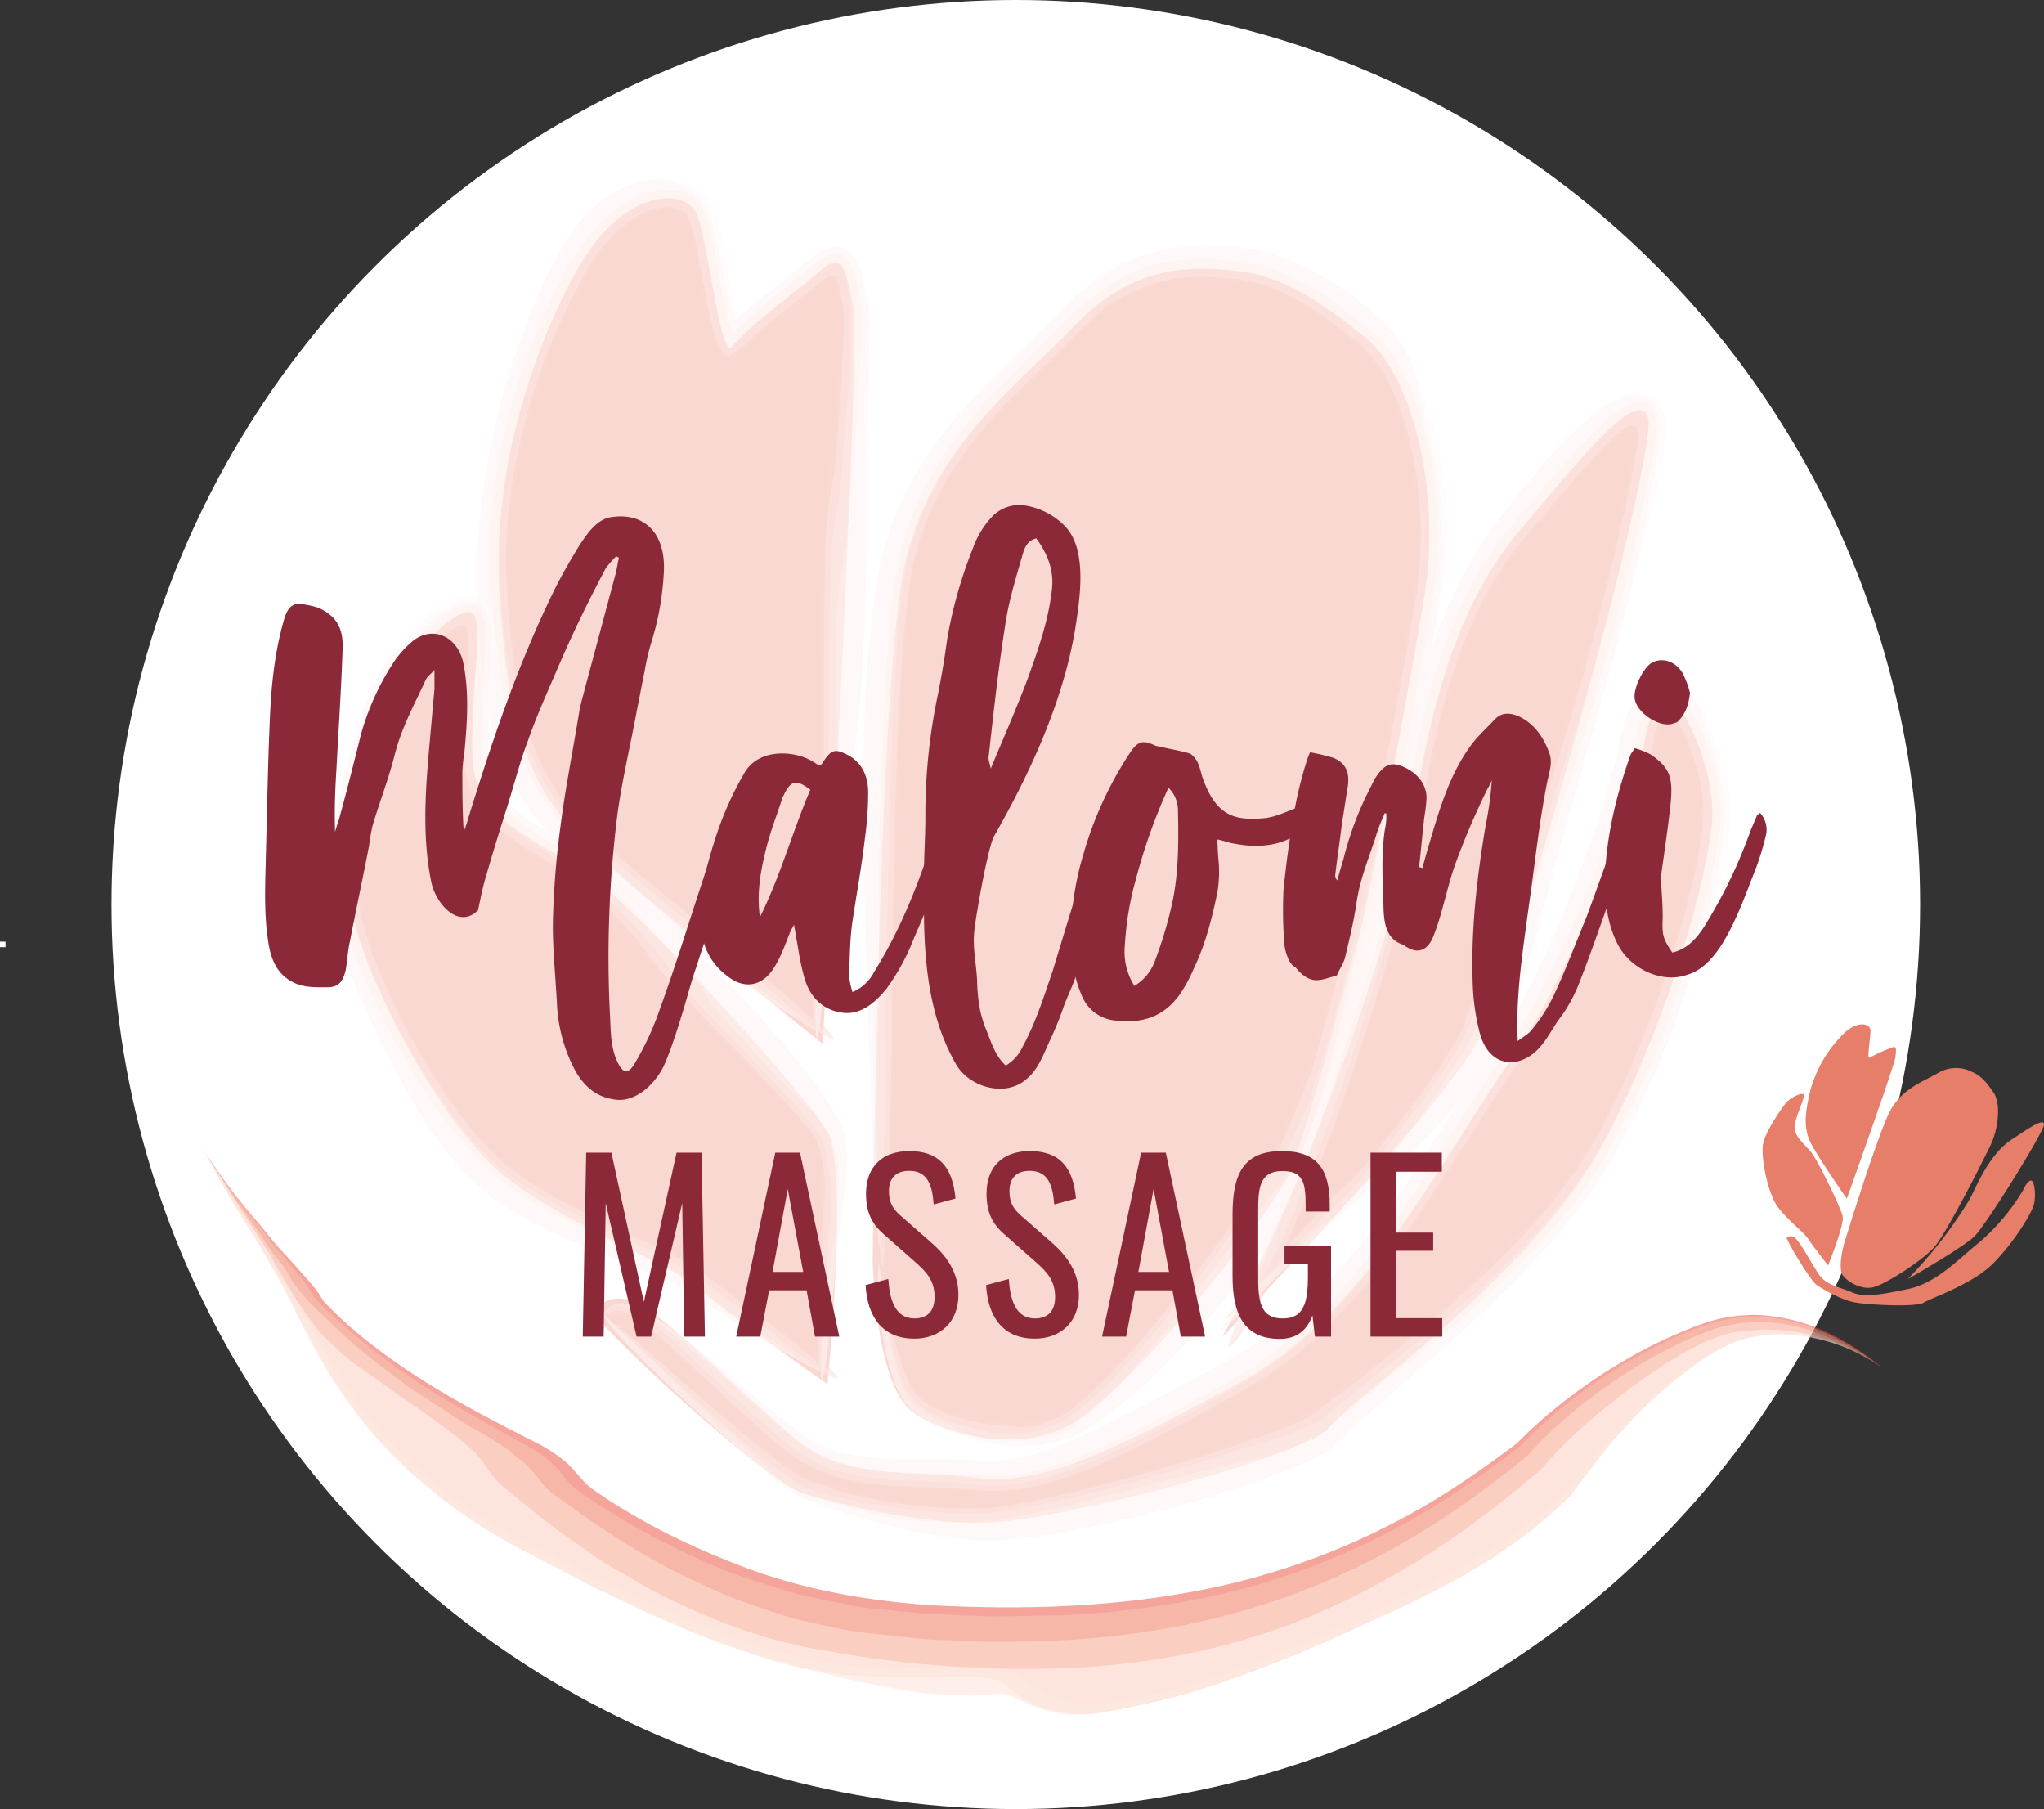 <svg id="Ebene_1" data-name="Ebene 1" xmlns="http://www.w3.org/2000/svg" viewBox="0 0 524.081 463.724"><rect x="0" y="0" width="524.081" height="463.724" fill="#333333" stroke="none"/><circle cx="260.454" cy="231.862" r="231.862" fill="#fff"/><path d="M474.356,320.955c-.693,2.77-1.278,6.479-.288,7.938s4.561,3.813,7.755,3.08,12.493-6.769,15.562-10.128,12.135-21.24,14.487-26.106,2.656-11.116.843-13.725-3.243-4.328-5.551-5.273a8.992,8.992,0,0,0-8.779.368c-3.737,2.124-8.782,3.86-11.9,9.144S474.356,320.955,474.356,320.955Z" transform="translate(-1.583 -2)" fill="#e67e6a"/><path d="M490.709,329.87s13.975-7.926,17.057-10.893,17.843-26.791,17.9-28.716-4.669,1.492-8.052,3.673c-6.434,4.149-9.484,13-11.216,15.808A112.276,112.276,0,0,1,490.709,329.87Z" transform="translate(-1.583 -2)" fill="#e67e6a"/><path d="M475.11,309.273s12.29-34.393,12.464-36.283.392-3.063-.953-2.455a51.529,51.529,0,0,0-5.677,2.556c-.842.655.4-5.7.195-7.189s-3.313-2.352-6.766.994a32.365,32.365,0,0,0-8.686,14.861c-1.375,5.932-1.65,9.474.118,13.105S475.11,309.273,475.11,309.273Z" transform="translate(-1.583 -2)" fill="#e67e6a"/><path d="M470.3,326.348s4.25-10.384,3.745-12.6-6.191-14-8.074-16.376-4.812-4.276-4.166-7.32,2.679-6.839,2.226-7.491-3.622.865-4.711,2.353-5.256,7.238-5.735,10.59,1.233,12.4,3.82,15.887,6.647,6.375,7.887,8.3S470.3,326.348,470.3,326.348Z" transform="translate(-1.583 -2)" fill="#e67e6a"/><path d="M459.669,319.308c.811,2.182,6.288,11.186,7.812,12.156s5.688,3.5,9.207,4.289,16.293,1.348,18.061.191,12.522-4.691,17.879-10.087,9.709-12.644,10.381-14.9.246-5.621-.361-6.189-1.626.681-2.134,1.954a54.17,54.17,0,0,1-11.287,13.6c-5.431,4.339-11.034,10.568-18.48,12.108s-11.256,2.17-14.35.823-6.58-1.807-8.469-4.6-4.861-8.463-6.147-9.362A1.543,1.543,0,0,0,459.669,319.308Z" transform="translate(-1.583 -2)" fill="#e67e6a"/><g opacity="0.5"><path d="M225.336,325.718c.61,14.03,3.05,32.33,9.76,37.82s26.84,11.59,40.87,3.66,49.41-49.41,59.17-69.541,27.451-117.12,31.721-143.351-3.05-56.12-15.25-65.88-21.351-15.86-33.551-17.08-26.23-1.22-40.87,14.03-35.99,30.5-43.31,59.78S225.336,325.718,225.336,325.718Z" transform="translate(-1.583 -2)" fill="#f6b1a6"/><g opacity="0.8"><g opacity="0.8"><path d="M283.776,355.807a274.661,274.661,0,0,0,25.1-29.4c3.836-5.048,7.49-10.225,11.041-15.52a125.49,125.49,0,0,0,9.588-16.34c1.284-3.032,2.707-6.717,4.036-10.474,2.089-5.8,3.686-9.179,5.231-14.1,6.2-21.6,11.347-44.137,16.075-66.951q3.539-17.121,6.64-34.476c1-5.751,2.108-11.629,2.858-17.294a99.337,99.337,0,0,0-4.2-43.2,53.98,53.98,0,0,0-5.523-11.555,24.39,24.39,0,0,0-3.844-4.681l-1.066-1-1.308-1.045-2.626-2.065c-7.009-5.416-14.244-10.4-22.341-12.455a40.062,40.062,0,0,0-6.18-1.085c-2.187-.235-4.339-.372-6.483-.443A42.181,42.181,0,0,0,298.3,75.126a38.024,38.024,0,0,0-11.305,5.319,63.731,63.731,0,0,0-9.717,8.573c-6.461,6.439-13.165,12.4-19.247,18.938A95,95,0,0,0,242.49,129.53a72.186,72.186,0,0,0-7.6,25.636c-2.42,20.8-2.937,41.517-3.508,62.046-.488,20.561-.66,41.081-.769,62-.185,13.086-.375,25.038-1,38.28-.387,5.488-1.471,13.866-2.074,7.884s-1.116-13.9-1.405-21.5c-1.179-34.632-2.646-63.777-2.651-99.314a356.117,356.117,0,0,1,3.742-53.158c2.825-18.3,12.862-34.572,25.4-47.766,6.091-6.539,12.319-12.278,17.981-17.972l4.231-4.347c1.492-1.57,3.114-3.025,4.761-4.452a49.959,49.959,0,0,1,11.156-7.076c8.142-3.835,17.441-4.5,25.763-3.868a48.616,48.616,0,0,1,13.229,2.506,59.457,59.457,0,0,1,12.232,5.952A90.567,90.567,0,0,1,352.619,82.6l2.18,1.994,2.217,2.355a27.026,27.026,0,0,1,2.8,4.2c2.655,4.971,2.68,6.8,3.42,9.189.641,2.4,1.8,5.389,3.861,13.238a113.845,113.845,0,0,1,3.525,30.047,111.99,111.99,0,0,1-1.416,15.086c-.738,5.008-1.565,10.135-2.506,15.491-3.284,18.093-6.718,35.049-10.232,51.993-3.544,16.944-7.084,33.859-11.364,51.85-1.813,7.12-3.328,14.081-6.449,21.365a135.383,135.383,0,0,1-11.381,18.969A241.754,241.754,0,0,1,300.1,350.6c-7.956,7.656-14.773,13.686-22.808,17.9-8.343,3.909-17.086,3.4-25.787,1.145a56.176,56.176,0,0,1-9.4-3.341c-3.071-1.5-6.34-3.2-8.1-6.013-3.616-5.974-4.89-13.831-5.751-21.2a69.948,69.948,0,0,1-.1-8.637c.7,4.174,1.533,8.809,2.655,13.62,1.149,4.728,2.606,9.943,5.007,13.794a8.984,8.984,0,0,0,1.849,2.22,17.055,17.055,0,0,0,2.808,1.79,38.432,38.432,0,0,0,7.147,2.8,45.209,45.209,0,0,0,15.214,1.868,56.3,56.3,0,0,0,5.772-.408,21.079,21.079,0,0,0,8.066-3.908C279.119,360.263,281.443,358.1,283.776,355.807Z" transform="translate(-1.583 -2)" fill="#f7b5aa" opacity="0.8"/><path d="M280.605,359.681c9.725-8.945,17.873-18.917,25.7-28.885,3.9-5.019,7.689-10.127,11.342-15.4a193.553,193.553,0,0,0,10.411-16.348,73.288,73.288,0,0,0,4.732-10.077c1.131-2.745,2.076-5.042,2.979-7.233a70.4,70.4,0,0,0,2.5-6.684c6.445-21.505,11.588-44.081,16.393-66.88q3.561-17.124,6.721-34.476l3.01-17.366a100.949,100.949,0,0,0,1.492-17.239,102.5,102.5,0,0,0-3.508-26.49c-2.369-8.357-5.864-16.879-11.957-22.208-6.841-5.516-13.86-10.976-21.672-14.182a40.272,40.272,0,0,0-12.263-2.885A58.9,58.9,0,0,0,303.69,73.3a40.051,40.051,0,0,0-22.454,10.841l-9.494,9.335c-3.232,3.1-6.475,6.16-9.615,9.322a114.552,114.552,0,0,0-16.891,20.634,72.42,72.42,0,0,0-9.858,24.953c-1.779,10.172-2.466,20.675-3.059,30.99-.612,10.338-.955,20.636-1.247,30.916-.561,20.564-.771,41.085-.921,62.008-.2,13.09-.422,25.044-1.06,38.284-.4,5.478-1.039,20.664-1.632,14.682s-1.113-13.9-1.4-21.506c-1.177-34.637-2.644-63.777-2.647-99.336a355.667,355.667,0,0,1,3.753-53.157c2.87-18.324,12.933-34.586,25.5-47.778,6.1-6.538,12.327-12.274,17.983-17.966,2.7-2.723,5.625-5.992,9.012-8.806a49.985,49.985,0,0,1,11.2-7.056c8.169-3.817,17.483-4.447,25.8-3.807a48.466,48.466,0,0,1,13.25,2.542,59.831,59.831,0,0,1,12.227,5.983,90.777,90.777,0,0,1,10.635,8.236l2.195,2.018q1.152,1.227,2.222,2.363a27.293,27.293,0,0,1,2.781,4.222c2.641,4.981,2.64,6.759,3.356,9.1.619,2.355,1.766,5.294,3.839,13.152a113.785,113.785,0,0,1,3.553,30.072,110.788,110.788,0,0,1-1.406,15.094c-.738,5.008-1.564,10.134-2.506,15.492-3.284,18.1-6.718,35.055-10.23,52-3.543,16.945-7.08,33.859-11.358,51.851-1.807,7.128-3.332,14.086-6.441,21.386a133.777,133.777,0,0,1-11.375,18.99,241.854,241.854,0,0,1-27.175,32.239c-7.964,7.663-14.772,13.7-22.815,17.935-8.353,3.945-17.116,3.465-25.831,1.213a56.216,56.216,0,0,1-9.422-3.33c-3.069-1.5-6.377-3.194-8.159-6.015-3.657-5.975-4.93-13.841-5.8-21.214a70.309,70.309,0,0,1-.1-8.625c.7,4.173,1.467,8.489,2.423,12.864a62.832,62.832,0,0,0,3.958,12.806,11.957,11.957,0,0,0,3.327,4.607,27.945,27.945,0,0,0,5.9,3.216,47.418,47.418,0,0,0,14.546,3.365c2.792.178,4,.368,6.026.389a23.293,23.293,0,0,0,8.95-2.575,27.487,27.487,0,0,0,3.763-2.445C278.18,361.738,279.409,360.784,280.605,359.681Z" transform="translate(-1.583 -2)" fill="#fad2ca" opacity="0.8"/><path d="M275.074,365.627c5.327-3.545,9.984-8.346,14.4-12.987,4.422-4.7,8.554-9.572,12.587-14.515a359.313,359.313,0,0,0,23.02-31.4c2.066-3.209,4.3-6.538,6.2-9.924a87.185,87.185,0,0,0,6.21-13.318c6.925-21.373,11.989-42.686,16.871-64.153,4.753-21.521,9.177-43.369,12.75-66.667a103,103,0,0,0,.062-27.108,83.781,83.781,0,0,0-7.026-25.28A36.6,36.6,0,0,0,352.838,89.7a124.242,124.242,0,0,0-10.121-7.926c-6.919-4.954-14.661-9.093-23.17-10.167-8.4-1.066-17.217-1.154-25.262,2.017a42.179,42.179,0,0,0-11.137,6.424,111.274,111.274,0,0,0-9.452,8.965c-6.216,6.148-12.776,12.1-18.748,18.823A94.831,94.831,0,0,0,239.566,130.4a84.538,84.538,0,0,0-5.2,14.8c-.45,2.564-.964,5.1-1.323,7.672l-.868,7.735c-.907,10.329-1.507,20.617-1.9,30.9-.818,20.569-1.144,41.1-1.4,62.031-.287,13.082-.151,31.834-.815,45.079-.427,5.494-.659,27.484-1.234,21.5s-1.1-13.927-1.375-21.514c-1.155-34.657-2.55-63.788-2.487-99.371.044-9.184.41-18.134,1.032-26.953.813-8.91,1.449-17.393,3.522-26.594a80.1,80.1,0,0,1,10.849-25.344c4.911-7.806,11.049-14.66,17.444-21.149,6.271-6.353,12.425-11.952,17.9-17.739,6.042-6.361,13.622-11.8,22.413-14.383a48.941,48.941,0,0,1,13.236-2c2.194-.066,4.337.02,6.45.135a61.925,61.925,0,0,1,6.553.672c9.2,1.407,17.547,5.977,24.652,11,1.892,1.377,3.72,2.811,5.43,4.245l2.5,2.135c.786.669,1.848,1.782,2.683,2.633a31.857,31.857,0,0,1,5.921,9.831,30.309,30.309,0,0,1,2.132,8.369c.324,1.919,1.193,4.455,3,12.433a110.454,110.454,0,0,1,2.324,15.306,102.621,102.621,0,0,1,.282,15.081c-.081,2.525-.391,5.05-.673,7.6q-.526,3.689-1.064,7.448c-.753,5-1.588,10.133-2.536,15.489-3.321,18.094-6.758,35.056-10.308,52-3.606,16.948-7.15,33.861-11.58,51.889-.928,3.553-1.8,7.1-2.954,10.682a49.515,49.515,0,0,1-1.891,5.44,42.551,42.551,0,0,1-2.4,5.3A156.161,156.161,0,0,1,326.1,321.473a239.354,239.354,0,0,1-27.544,32.049A131.349,131.349,0,0,1,286.9,363.653c-3.767,2.884-7.725,5.64-12.247,7.2-8.968,2.949-17.686,1.771-26.411-1.017a52,52,0,0,1-9.316-4.042,14.955,14.955,0,0,1-7.172-7.665c-2.987-6.746-4.049-14.54-4.748-22.038a72.428,72.428,0,0,1,.069-8.682c1.3,8.4,2.313,16.238,4.465,24.195,1.139,3.861,2.58,8.085,5.482,10.454,3.315,2.569,8.026,4.5,13.146,5.793,2.849.663,4.06,1.124,6.143,1.522A29.608,29.608,0,0,0,275.074,365.627Z" transform="translate(-1.583 -2)" fill="#fce2dc" opacity="0.8"/><path d="M275.944,368.193c4.756-2.849,7.759-6.182,10.736-9.115,2.883-3.037,5.452-5.994,8.2-9.3,5.452-6.642,11.929-14.432,22.011-27.845l7.369-9.588c3.86-4.939,6.443-7.69,9.188-12.117,2.936-4.824,4.775-10.178,6.563-15.452,1.774-5.292,3.33-10.617,4.841-15.935,3.008-10.642,5.625-21.307,8.164-32.049,5.012-21.5,9.448-43.363,13.389-66.625,1.447-9.091,3.33-17.733,3.692-26.4a111.2,111.2,0,0,0-1.659-24.684c-1.549-7.833-3.686-15.4-7.444-22.289a33.131,33.131,0,0,0-7.185-9.462c-2.947-2.558-5.82-4.714-8.869-6.972-6.03-4.393-12.765-8.493-20.55-10.4a43.96,43.96,0,0,0-5.891-1.046c-1.932-.2-3.86-.372-5.845-.456a52.59,52.59,0,0,0-12.173.737c-8.27,1.513-16.145,5.918-22.543,11.988l-19.011,18.856A114.843,114.843,0,0,0,240,124.406a78.259,78.259,0,0,0-9.211,27.7c-2.274,18.935-2.925,37.76-3.6,58.712-.546,13.116.043,45.485-.672,58.734-.516,5.492.421,47.879-.113,41.887-.563-5.991-.906-9.07-1.178-16.682-1.116-34.636-2.3-59.946-2.255-95.526.044-9.184.413-18.251,1.056-27.25.424-4.527.743-8.983,1.345-13.51l.934-6.779c.387-2.3.933-4.685,1.41-7.011a83.41,83.41,0,0,1,11.531-25.8,135.69,135.69,0,0,1,17.927-21.071l9.245-9.015,4.388-4.328,4.367-4.456c6.218-6.235,14.14-11.38,23.037-13.486a53.248,53.248,0,0,1,13.22-1.448c2.152.032,4.3.121,6.357.292a48.732,48.732,0,0,1,6.7.928c9.139,1.86,17.127,6.679,24.14,11.734,1.855,1.392,3.657,2.835,5.35,4.273a32.982,32.982,0,0,1,5.215,5.282,33.455,33.455,0,0,1,5.33,9.973c.907,2.6,1.428,4.327,1.823,5.721.466,1.41.8,2.42,1.2,3.637a72.261,72.261,0,0,1,3.59,13.726,101.211,101.211,0,0,1,.727,29.529c-.651,4.811-1.509,9.25-2.374,14s-1.756,9.694-2.726,15.049c-3.331,18.1-6.775,35.058-10.354,52-3.646,16.946-7.141,33.852-11.72,51.883-.869,3.548-1.9,7.117-3.037,10.7-.562,1.794-1.37,3.666-2.06,5.494-.8,1.765-1.677,3.475-2.557,5.16a170.255,170.255,0,0,1-11.964,18.516A242.282,242.282,0,0,1,297.344,354.9a129.984,129.984,0,0,1-11.8,10.023c-3.854,2.827-8.093,5.528-12.694,6.7-9.1,2.311-17.721.937-26.369-2.194a45.348,45.348,0,0,1-9.136-4.452c-3.115-1.774-5.086-4.977-6.374-8.421-2.594-6.939-3.621-14.7-4.206-22.231a75.19,75.19,0,0,1,.158-8.671c1.225,8.418,1.923,14.95,3.168,21.97A46.555,46.555,0,0,0,233.22,358.4a12.172,12.172,0,0,0,3.742,4.741,29.765,29.765,0,0,0,6.531,3.507c2.717,1.13,5.031,2.583,7.114,3.216-4.205-1.084-4.7-1.407-3.227-.849a51.46,51.46,0,0,0,9.388,2,38.677,38.677,0,0,0,12.946-.62,27.577,27.577,0,0,0,4.521-1.439Z" transform="translate(-1.583 -2)" fill="#fef0ee" opacity="0.8"/></g></g><path d="M314.906,344.835S369.682,287.9,380.052,269.6,426.637,118.316,424.2,109.166s-19.916,13.57-32.807,28.591c-24.519,28.57-26.491,74.583-30.73,90.224C341.834,297.456,314.906,344.835,314.906,344.835Z" transform="translate(-1.583 -2)" fill="#f6b1a6"/><g opacity="0.8"><g opacity="0.8"><path d="M359.337,289.976c6.016-7.758,11.835-15.492,15.919-22.928a115.854,115.854,0,0,0,4.552-12.471c1.407-4.537,2.828-9.123,4.289-13.834.826-2.72,1.9-5.531,2.945-8.349,1.705-4.3,3.179-6.678,4.518-10.247,5.52-15.6,10.636-31.737,15.329-48.159,4.654-16.421,9.032-33.156,12.341-49.977l.585-3.03.453-2.578c.174-1.071.329-2.126.433-3.169a3.659,3.659,0,0,0-.3-2.346c-.518-.747-1.545-.4-2.183-.027a19.253,19.253,0,0,0-3.709,3.049c-4.156,4.161-8.148,8.81-12.088,13.394l-5.921,6.938-2.983,3.467-2.726,3.436a87.007,87.007,0,0,0-5.03,7.213c-1.436,2.571-3,5.08-4.252,7.764a150.061,150.061,0,0,0-11.493,34.015c-1.339,5.937-2.446,11.966-3.445,18.092-1.061,6.132-1.826,12.306-3.4,18.754-7.958,30.163-17.087,58.489-29.057,87.049a239.81,239.81,0,0,1-12.621,25.4c-2.153,3.519-6.175,8.448-4.54,4.249,1.6-4.22,3.688-9.65,5.789-14.845,9.5-23.621,15.535-44.155,22.389-69,3.445-12.8,7.178-24.975,10.667-36.688,1.464-5.611,2.583-11.943,3.886-18.148,1.3-6.254,2.628-12.6,4.217-19.051,3.031-12.62,6.608-24.255,11.87-35.25a94.317,94.317,0,0,1,9.585-15.768c1.9-2.626,3.726-4.766,5.6-7.105l5.739-7.064c4.261-4.976,9.269-9.678,12.437-11.779,4.539-3.594,6.131-3.948,7.934-4.642a31.4,31.4,0,0,1,3.427-1.086,5.935,5.935,0,0,1,2.841-.028,3.917,3.917,0,0,1,2.492,3.063,20.787,20.787,0,0,1,.383,2.556c.151,3.936-.976,9.459-1.358,12.271-.584,3.36-1.163,6.693-1.746,10.051-1.238,6.689-2.625,13.455-4.425,20.776C411.989,180.1,405,202.815,398.054,228.882c-2.729,10.267-5.548,20.51-9.007,30.5-.884,2.5-1.808,4.983-2.852,7.469a39.761,39.761,0,0,1-3.964,7.389,106.094,106.094,0,0,1-9.662,12.158c-10.905,11.908-19.242,18.185-29.249,27.227-7,6.354-14.9,14.873-22.815,22.727-1.583,1.579-3.089,2.578-4.944,4.119,7.474-10.178,19.646-24,30.71-35.825a39.269,39.269,0,0,1,3.589-3.195A133.779,133.779,0,0,0,359.337,289.976Z" transform="translate(-1.583 -2)" fill="#f7b5aa" opacity="0.8"/><path d="M357.531,293.328a250.389,250.389,0,0,0,16.58-22.994l1.6-2.818a29.848,29.848,0,0,0,1.257-2.827c.809-2.017,1.578-4.2,2.319-6.413,1.5-4.424,2.934-9.024,4.41-13.767.854-2.706,1.917-5.516,2.993-8.33,1.716-4.279,3.2-6.67,4.554-10.235a784.633,784.633,0,0,0,28-98.134c.554-2.658,1.077-5.307,1.547-7.919q.24-1.436.478-2.851c.141-.844.231-1.686.325-2.517a4.622,4.622,0,0,0-.316-2.818c-.538-.944-1.8-.657-2.573-.211a21.585,21.585,0,0,0-4.461,3.578l-2.872,2.954-2.953,3.219-5.763,6.6c-3.735,4.447-7.715,8.916-11.283,13.362l-2.644,3.343-2.359,3.565c-1.66,2.32-2.911,4.91-4.345,7.385-5.339,10.158-8.946,21.261-11.765,32.675-2.783,11.476-4.4,23.282-6.52,35.552-3.557,15.431-7.89,29.849-12.477,44.37-4.647,14.449-9.786,28.707-15.651,43.014A249.381,249.381,0,0,1,323.287,336.6c-2.02,3.5-7.943,13.2-6.364,8.97s3.687-9.652,5.782-14.84c9.5-23.622,15.527-44.151,22.379-69.012,3.443-12.788,7.176-24.973,10.653-36.667,1.459-5.613,2.578-11.946,3.882-18.153,1.3-6.256,2.635-12.6,4.223-19.059,3.044-12.621,6.616-24.263,11.9-35.258a93.916,93.916,0,0,1,9.605-15.771c1.9-2.631,3.724-4.753,5.6-7.1l5.74-7.064c4.264-4.976,9.278-9.681,12.455-11.785,4.642-3.688,6.143-3.934,7.933-4.621a32.567,32.567,0,0,1,3.4-1.058,6.091,6.091,0,0,1,2.83-.045,3.911,3.911,0,0,1,2.566,3.019,19.188,19.188,0,0,1,.42,2.627c.169,3.948-.979,9.549-1.354,12.335-.583,3.356-1.161,6.684-1.743,10.037-1.236,6.678-2.621,13.432-4.418,20.745-6.689,26.16-13.671,48.876-20.619,74.943-2.73,10.273-5.55,20.515-9.006,30.505-.884,2.5-1.809,4.985-2.849,7.471a39.884,39.884,0,0,1-3.96,7.4A105.365,105.365,0,0,1,372.67,286.4c-10.91,11.917-19.245,18.192-29.251,27.233-7.008,6.359-14.9,14.873-22.817,22.731-1.574,1.568-3.086,2.577-4.936,4.11,7.452-10.181,17.578-20.724,28.7-32.528a43.838,43.838,0,0,1,3.611-3.181A144.586,144.586,0,0,0,357.531,293.328Z" transform="translate(-1.583 -2)" fill="#fad2ca" opacity="0.8"/><path d="M354.641,298.969c6.257-7.759,12.009-15.242,17.261-22.906,2.525-3.914,5.1-7.579,6.569-11.7,1.665-4.266,3.162-8.873,4.71-13.579.885-2.7,1.979-5.493,3.078-8.3,1.752-4.273,3.246-6.649,4.628-10.215,11.2-31.193,20.71-60.561,28.358-94.26,1.92-8.737,3.914-17.371,4.859-25.492a8.417,8.417,0,0,0-.264-3.945,2.235,2.235,0,0,0-1.425-1.282,3.383,3.383,0,0,0-1.943.24,23.57,23.57,0,0,0-6.347,4.634c-3.8,3.615-7.323,7.623-10.75,11.579l-10.158,11.981a100.559,100.559,0,0,0-9.351,12.562c-5.551,8.9-9.47,18.8-12.539,29.116a247,247,0,0,0-6.932,32.45c-1.823,15.456-6.236,30.123-10.4,44.623-4.294,14.514-9.092,28.85-14.617,43.24-3.51,8.965-8.6,21.832-13.28,30.433-1.93,3.565-9.4,17.969-7.959,13.74,1.492-4.2,3.565-9.668,5.6-14.853,9.273-23.681,15.253-44.188,21.872-69.086,1.731-6.418,3.39-12.654,5.224-18.735,1.59-6.065,3.8-12.266,4.966-17.756,2.537-11.959,4.855-24.667,8.306-37.531,3.227-12.641,7.173-24.272,12.953-35.158,1.331-2.771,3.1-5.331,4.707-7.986,1.705-2.561,3.708-5.125,5.54-7.527,3.657-4.5,7.344-9.179,11.338-13.957a85.821,85.821,0,0,1,6.8-6.964q.855-.748,1.671-1.464l.811-.671.4-.319.616-.533a38.889,38.889,0,0,1,4.52-3.354,12.244,12.244,0,0,1,4.906-2.041,11.969,11.969,0,0,1,2.2-.028,10.366,10.366,0,0,1,3.043.35,4.243,4.243,0,0,1,2.287,1.883,9.767,9.767,0,0,1,1.119,3.868l.018.154c-.033,1.24.083,2.374-.059,3.677q-.232,1.979-.461,3.932c-.328,2.056-.653,4.09-.976,6.115-.628,3.554-1.249,7.071-1.874,10.612-1.317,7.045-2.776,14.153-4.692,21.881-6.74,26.159-13.731,48.876-20.748,74.954-2.761,10.277-5.582,20.51-9.176,30.542-.9,2.51-1.886,5.013-3.043,7.568a50.541,50.541,0,0,1-4.386,7.34,131.445,131.445,0,0,1-9.833,11.953c-10.973,11.9-19.334,18.146-29.363,27.168-7.014,6.352-14.939,14.857-22.862,22.718-1.585,1.566-3.087,2.569-4.947,4.105,7.475-10.186,15.533-17.456,26.749-29.208a41.88,41.88,0,0,1,3.627-3.172A144.962,144.962,0,0,0,354.641,298.969Z" transform="translate(-1.583 -2)" fill="#fce2dc" opacity="0.8"/><path d="M356.431,301.011c4.91-6.112,7.846-10.412,11.37-15.656l6-8.934c2.255-3.567,5.019-7.4,7.077-13.088,1.079-2.6,2.226-5.354,3.394-8.162,1.876-4.215,3.407-6.582,4.852-10.13A773.566,773.566,0,0,0,418.4,150.916c1.658-6.919,3.2-13.475,4.575-19.786q.986-4.754,1.928-9.307l.439-2.384c.195-1,.347-2,.474-2.986l.39-2.943.09-2.74a14.455,14.455,0,0,0-.578-3.3,3.7,3.7,0,0,0-2.425-2.361c-2.329-.423-4.31.59-6.419,1.877A40.575,40.575,0,0,0,410.8,112.1c-1.506,1.491-2.885,2.937-4.265,4.436-5.477,5.959-10.536,12.088-15.817,18.235-11.083,12.524-18.763,28.95-23.6,48.736-1.9,7.621-3.263,14.917-4.414,22-1.179,7.062-2.008,14.016-3.415,20.611-3.336,13.32-7.137,26.631-11.84,41.2-2.9,9.132-10.048,31.8-14.452,40.525-.94,1.789-4.13,9.972-7.209,17.071-3.046,7.112-5.894,13.174-5.185,11.066,1.394-4.22,2.051-6.406,4.076-11.61,9.073-23.718,14.277-41.525,20.933-66.418,1.731-6.418,3.415-12.736,5.286-18.939,1.638-6.248,3.853-12.463,5.027-18.2,2.552-12.358,4.989-25.4,8.529-38.26A154.14,154.14,0,0,1,377.759,147.5c1.465-2.707,3.173-5.305,4.841-7.922,1.833-2.421,3.791-5.23,5.586-7.352,3.657-4.522,7.352-9.207,11.373-13.984a82.565,82.565,0,0,1,6.874-6.952l1.7-1.456c.763-.691,1.841-1.578,2.671-2.235a25.516,25.516,0,0,1,4.512-2.966c4.451-2.053,5.659-1.654,7.54-1.713a5.457,5.457,0,0,1,3.235,1.261c1.162.97,1.873,2.356,2.5,4.767a26.612,26.612,0,0,1,.006,4.592q-.29,2.358-.568,4.639l-.63,3.568c-.363,1.778-.716,3.511-1.064,5.217-.746,3.384-1.525,6.633-2.332,9.894l-5.3,20.841c-6.771,26.158-13.762,48.869-20.811,74.942-2.787,10.278-5.605,20.5-9.266,30.546a76.5,76.5,0,0,1-3.236,7.663,34.184,34.184,0,0,1-2.2,3.725,39.428,39.428,0,0,1-2.327,3.384,131.262,131.262,0,0,1-9.881,11.88c-10.983,11.851-19.374,18.083-29.406,27.105-7.017,6.339-14.946,14.846-22.882,22.7-1.574,1.556-3.088,2.568-4.942,4.09,7.463-10.17,13.476-14.188,24.732-25.894,1.553-1.6,3.493-2.452,4.7-3.5-4.52,4.513-1.146,1.247,3.29-3.216Z" transform="translate(-1.583 -2)" fill="#fef0ee" opacity="0.8"/></g></g><path d="M212.526,269.6s9.76-179.341,7.93-188.491-2.44-14.987-7.93-10.239-20.131,15.729-23.181,20-6.1-27.45-9.15-34.16-18.91-6.448-30.5,14.161-21.96,52.329-20.13,82.219,5.49,46.971,18.91,61.611S212.526,269.6,212.526,269.6Z" transform="translate(-1.583 -2)" fill="#f6b1a6"/><g opacity="0.8"><g opacity="0.8"><path d="M212.154,197.181c.231-20.456-.063-38.629.479-59.143.076-2.933.372-6.021.667-9.1.538-4.723,1.353-7.473,1.763-11.363.537-6.412,1.04-12.885,1.425-19.376.186-3.243.4-6.519.483-9.734.025-1.529.173-3.43.094-4.663l-.029-2.055-.42-2.452-.538-3.1a3.862,3.862,0,0,0-1.019-2.231c-.789-.459-1.588.215-2.2.685L210.4,76.581l-7.843,6.193-3.843,3.139-2.283,1.954c-.9.858-1.823,1.6-2.695,2.553a13.35,13.35,0,0,1-3.3,2.55c-.459.237-.968.488-1.305.7-.374.182-.7.56-1.417.273-1.936-1.228-2.891-3.428-3.8-6.314-.8-2.721-1.483-6.451-1.827-8.13l-1.21-6.318q-.778-4.019-1.548-8a47.449,47.449,0,0,0-1.869-7.1,3.475,3.475,0,0,0-1.769-1.654,7.728,7.728,0,0,0-3.161-.563,15.756,15.756,0,0,0-7.256,2.264A35.4,35.4,0,0,0,153.646,70.07a152.671,152.671,0,0,0-14.5,32.484,149.507,149.507,0,0,0-6.955,35.211,118.338,118.338,0,0,0,.122,18.178c.449,6.164,1.029,12.348,1.981,18.484a86.521,86.521,0,0,0,5.98,22,55.211,55.211,0,0,0,12.676,17.869c10.963,10.361,23.183,19.928,35.357,29.723,7.6,6.192,14.548,11.85,22,18.436,3.006,2.83,7.3,7.535,3.382,5.257s-8.918-5.525-13.6-8.808c-10.629-7.51-20.453-14.389-30.227-21.512-4.889-3.563-9.761-7.185-14.682-11.078-4.864-3.89-10.048-7.992-14.731-13.583a56.474,56.474,0,0,1-10.4-19.1,97.2,97.2,0,0,1-4.025-20.059c-.692-6.61-.99-13.138-1.194-19.681a155.1,155.1,0,0,1,.809-20.381,187.725,187.725,0,0,1,7.628-37.224A177.3,177.3,0,0,1,139.676,79c2.54-5.683,5.095-11.344,9.21-17.179,4.288-6.1,11.382-10.625,15.757-11.482a16.414,16.414,0,0,1,8-.238,26.984,26.984,0,0,1,3.786.935,9.816,9.816,0,0,1,5.658,4.877c.147.361.342.83.49,1.3,2.177,7.14,3.181,13.512,4.707,19.99a56.35,56.35,0,0,0,1.761,6.71,10.274,10.274,0,0,0,.488,1.188c.122.32.593.944.936.365a15.484,15.484,0,0,1,1.879-2.089l.787-.738,1.131-.993c2.676-2.264,5.346-4.391,7.981-6.483l9.039-7.135c1.9-1.253,3.685-2.188,5.837-1.676,2.1.713,3.134,2.536,3.979,4.567a39.817,39.817,0,0,1,1.645,6.464,30.037,30.037,0,0,1,.723,5.037c.271,7.112-.05,13.258-.12,19.964-.1,6.576-.2,13.251-.305,20.179-.059,21.7-.288,43.4-2.44,63.571-1.705,16.271-4.221,26.641-6.308,40.289-1.413,9.581-2.048,21.471-3.007,32.851-.189,2.284-.689,4.065-1.1,6.5-.923-12.91-.461-31.81.752-48.406a41.671,41.671,0,0,1,.814-4.871C212.255,207.131,212.094,202.238,212.154,197.181Z" transform="translate(-1.583 -2)" fill="#f7b5aa" opacity="0.8"/><path d="M212.754,201.05c.236-20.463-.051-38.637.508-59.156.076-2.933.371-6.012.667-9.1.558-4.712,1.365-7.475,1.777-11.367.591-6.722,1.086-13.5,1.538-20.321l.55-10.247.162-5.111a38.12,38.12,0,0,0-.143-4.7c-.765-3.986-.715-5.363-1.7-7.592a1.441,1.441,0,0,0-1.293-.886,2.863,2.863,0,0,0-1.491.63l-2.795,2.21-8.117,6.429c-2.77,2.3-5.075,3.969-8.866,7.637-1.8,1.939-3.59,2.684-4.706,3.627-.231.32-.964.175-1.288-.166a5.542,5.542,0,0,1-.9-1.058,13.407,13.407,0,0,1-1.365-2.642,45.761,45.761,0,0,1-1.816-6.769l-1.13-5.652q-.948-5.023-1.882-9.972a58.868,58.868,0,0,0-2.29-9.088,4.377,4.377,0,0,0-2.043-1.994,8.174,8.174,0,0,0-3.355-.661,15.491,15.491,0,0,0-7.368,2.1c-4.716,2.58-8.629,6.762-11.741,11.393A148.792,148.792,0,0,0,139.295,99.8a153.821,153.821,0,0,0-7.4,33.948c-1.307,11.624-.265,23.533,1.135,35.664a109.181,109.181,0,0,0,4.913,22.564,55.815,55.815,0,0,0,11.193,19.071c4.951,5.437,10.915,10.408,16.766,15.381,5.905,4.953,11.932,9.839,18.044,14.743,7.582,6.22,14.513,11.9,21.946,18.5,2.99,2.843,11.583,10.329,7.676,8.044s-8.922-5.531-13.6-8.811c-10.63-7.511-20.453-14.392-30.23-21.517-4.889-3.564-9.762-7.187-14.685-11.084-4.865-3.893-10.055-8.01-14.739-13.618a56.689,56.689,0,0,1-10.378-19.132,97.414,97.414,0,0,1-4.008-20.068c-.69-6.613-.985-13.142-1.19-19.686a154.832,154.832,0,0,1,.825-20.4,187.736,187.736,0,0,1,7.654-37.233,175.835,175.835,0,0,1,6.426-17.291c2.542-5.681,5.1-11.349,9.235-17.188C153.2,55.6,160.3,51.054,164.717,50.225a16.1,16.1,0,0,1,7.953-.2,27.948,27.948,0,0,1,3.762.93,9.918,9.918,0,0,1,5.725,4.924c.137.338.332.8.47,1.232,2.2,7.181,3.2,13.551,4.729,20.041A54.736,54.736,0,0,0,189.1,83.8a10.223,10.223,0,0,0,.477,1.16c.12.309.574.928.915.364a14.927,14.927,0,0,1,1.836-2.044l.755-.708,1.077-.948c2.678-2.267,5.348-4.394,7.984-6.488l9.048-7.147c1.922-1.29,3.711-2.2,5.869-1.738,2.145.666,3.208,2.488,4.067,4.52A38.386,38.386,0,0,1,222.81,77.3a30.559,30.559,0,0,1,.732,5.033c.283,7.146-.044,13.27-.111,19.984-.1,6.574-.2,13.249-.305,20.177-.06,21.712-.289,43.4-2.44,63.578-1.706,16.277-4.221,26.644-6.309,40.289-1.413,9.587-2.048,21.469-3.006,32.854-.19,2.269-.688,4.062-1.1,6.489-.924-12.9.045-27.869,1.265-44.475a42.081,42.081,0,0,1,.813-4.87C212.857,210.992,212.691,206.1,212.754,201.05Z" transform="translate(-1.583 -2)" fill="#fad2ca" opacity="0.8"/><path d="M213.956,207.44c.249-20.469-.026-38.642.547-59.171.087-2.934.382-6.014.677-9.1.552-4.719,1.383-7.475,1.8-11.374,1.241-15.039,2.658-29.686,2.961-44.25-.044-.891.009-1.778-.115-2.685l-.451-2.723c-.3-1.773-.572-3.44-1.04-5.173A9.046,9.046,0,0,0,217.3,70.5a1.989,1.989,0,0,0-2.313-.9c-1.7.563-2.943,1.95-4.405,3.026-5.781,4.584-11.923,9.176-17.543,14.256a33.537,33.537,0,0,0-3.92,4.105c-.453.354-.9-.206-1.1-.567a8.262,8.262,0,0,1-.595-1.292c-.325-.895-.6-1.813-.842-2.743-2.571-10.056-3.379-20.355-6.431-29.563a7.391,7.391,0,0,0-6.468-3.872A16.778,16.778,0,0,0,166,54.46a32.845,32.845,0,0,0-11.935,9.956,76.962,76.962,0,0,0-7.93,13.414c-2.277,4.673-4.379,9.436-6.2,14.327-7.24,19.5-11.748,40.787-9.853,63.472a206.08,206.08,0,0,0,2.9,23.349,76.821,76.821,0,0,0,7.218,21.745c3.488,6.774,8.524,12.453,14.232,17.57,5.677,5.182,11.647,10.156,17.69,15.146,7.49,6.324,18.637,14.9,26.057,21.527,2.979,2.873,15.857,13.181,11.955,10.877s-8.926-5.559-13.589-8.845c-10.619-7.543-20.438-14.438-30.191-21.618-4.878-3.594-9.729-7.264-14.642-11.233a75.581,75.581,0,0,1-14.361-14.539,60.564,60.564,0,0,1-9.234-19.842,113.279,113.279,0,0,1-3.345-20.145c-.535-6.673-.836-12.988-.874-19.809a159.756,159.756,0,0,1,1.406-20.454,194.43,194.43,0,0,1,8.6-37.168,173.861,173.861,0,0,1,6.849-17.222c1.342-2.864,2.663-5.6,4.354-8.531a51.371,51.371,0,0,1,6.008-8.579,32.172,32.172,0,0,1,9.015-7.113,22.275,22.275,0,0,1,9-2.587,13.024,13.024,0,0,1,7.282,1.465c.71.358,1.471.776,2.581,1.459a10.643,10.643,0,0,1,3.922,4.435,27.663,27.663,0,0,1,1.226,3.887c1.693,6.7,2.8,12.795,4.2,18.867l.492,2.1.294,1c.2.634.391,1.229.615,1.785a4.652,4.652,0,0,0,.395.789c.085.112.172.254.337.274.172,0,.267-.2.37-.325a12.443,12.443,0,0,1,1.308-1.5l.877-.845,2.494-2.144,8-6.43,4.311-3.441c2.017-1.68,4.177-3.405,6.193-3.954a5.353,5.353,0,0,1,5.976,1.624,15.117,15.117,0,0,1,2.886,6.491c.326,1.342.515,2.365.726,3.423l.451,2.392a42.179,42.179,0,0,1,.419,5.533c-.212,13.011-.424,25.973-.651,39.9-.074,21.7-.308,43.4-2.463,63.571-1.711,16.289-4.227,26.657-6.315,40.3-1.416,9.582-2.051,21.473-3.01,32.862-.194,2.274-.69,4.055-1.1,6.492-.924-12.916.553-23.948,1.782-40.553a41.863,41.863,0,0,1,.814-4.87C214.051,217.38,213.9,212.484,213.956,207.44Z" transform="translate(-1.583 -2)" fill="#fce2dc" opacity="0.8"/><path d="M216.624,207.942c.189-16.034-1.281-21.247-.513-46.56.084-2.93.388-6.017.692-9.11.565-4.714,1.4-7.475,1.825-11.376,1.515-16.932,2.951-33.237,3.728-49.822l.192-6.264a32.818,32.818,0,0,0-.59-6.548,38.932,38.932,0,0,0-1.842-7.492A7.753,7.753,0,0,0,218,67.734a3.636,3.636,0,0,0-3.571-.435,11.836,11.836,0,0,0-3.344,1.9c-1.1.818-2.288,1.847-3.192,2.555l-5.123,4.1q-2.516,2.055-5.063,4.133c-1.62,1.342-3.65,3.086-4.441,3.83l-.7.647a23.1,23.1,0,0,0-2.586,2.737c-.272.262-.6-.065-.721-.307a4.529,4.529,0,0,1-.392-.819,17.453,17.453,0,0,1-.538-1.725c-.308-1.166-.554-2.318-.793-3.492q-.479-2.519-.945-4.976-.937-5.141-1.834-10.05a57.39,57.39,0,0,0-2.542-9.984,9.056,9.056,0,0,0-6.1-4.85,14.9,14.9,0,0,0-7.026-.006,26.507,26.507,0,0,0-11.412,6.042c-6.43,5.556-10.471,12.927-14.055,20.169a162.594,162.594,0,0,0-15.364,51.321,128.2,128.2,0,0,0-.8,23.14c.466,7.372,1.148,14.459,2.168,21.558a105.991,105.991,0,0,0,5.1,21.123,59.46,59.46,0,0,0,11.828,19.6c6.591,7.614,26.175,22.014,33.49,28.777,2.9,2.974,28.564,21.807,24.692,19.451-3.9-2.317-5.931-3.475-10.607-6.775-10.6-7.551-19.807-14.067-28.955-20.857-4.585-3.383-9.126-6.868-13.82-10.684a74.908,74.908,0,0,1-14-14.255,60.762,60.762,0,0,1-9.295-20.071A114.819,114.819,0,0,1,124.69,168.9c-.521-6.87-.861-13.292-.842-20.339A161.844,161.844,0,0,1,125.5,127.9a194.822,194.822,0,0,1,8.893-37.086,169.76,169.76,0,0,1,7.01-17.166c2.636-5.5,5.814-11.651,10.8-17.011a31.578,31.578,0,0,1,9.447-6.761,19.8,19.8,0,0,1,9.355-1.973,18.9,18.9,0,0,1,7.6,1.756,11.119,11.119,0,0,1,5.654,5.223,35.264,35.264,0,0,1,2.241,7.471c1.4,6.426,2.21,12.034,3.189,17.5a26.016,26.016,0,0,0,.53,2.871,2.507,2.507,0,0,0,.284.694c.194.29.409-.03.532-.18a13.555,13.555,0,0,1,1.081-1.019l4.42-3.722,8-6.406c2.157-1.386,7.243-6.937,11.226-6.89,5.048.048,6.661,5.607,7.643,10.473l.535,2.769a21.5,21.5,0,0,1,.4,2.48,54.971,54.971,0,0,1,.205,5.5c-.228,13-.455,25.959-.7,39.88-.083,21.708-.319,43.392-2.477,63.575-1.712,16.27-4.228,26.647-6.319,40.289-1.415,9.575-2.054,21.469-3.014,32.865-.192,2.259-.688,4.053-1.1,6.48-.923-12.9,1.064-20.032,2.295-36.621.188-2.275,1.147-4.214,1.418-5.823C213.411,240.086,216.624,207.942,216.624,207.942Z" transform="translate(-1.583 -2)" fill="#fef0ee" opacity="0.8"/></g></g><path d="M213.746,356.828s5.49-54.9,0-64.661-48.8-57.34-61-65.88-28.67-13.42-29.89-28.67,3.05-35.991,0-38.431-15.86,9.151-18.91,17.691-14.64,41.48-12.2,57.95,23.18,56.73,40.26,69.54,40.26,20.741,48.8,28.061S213.746,356.828,213.746,356.828Z" transform="translate(-1.583 -2)" fill="#f6b1a6"/><g opacity="0.8"><g opacity="0.8"><path d="M209.579,293.306a125.733,125.733,0,0,0-8.537-10c-3-3.257-6.049-6.421-9.106-9.574L173.05,254.544c-1.86-1.914-3.709-4.03-5.538-6.164-2.764-3.3-4.028-5.617-6.382-8.248-2.593-2.833-5.279-5.577-8.009-8.139a59.4,59.4,0,0,0-8.962-6.639c-6.473-4.251-14.17-8.031-19.783-15.394a24.319,24.319,0,0,1-3.277-6.106,26.87,26.87,0,0,1-1.254-6.744,116.742,116.742,0,0,1,.076-12.447l.8-12.178.179-3,.066-1.82a12.06,12.06,0,0,0-.256-3.2,2.431,2.431,0,0,0-.161-.421c-.5-.825-1.591-.342-2.25.01a13.821,13.821,0,0,0-2.038,1.422l-.926.81-1.408,1.383c-1.01,1.053-1.991,2.138-2.887,3.273a27.035,27.035,0,0,0-4.263,7.075l-3.02,8.68c-3.838,11.574-7.317,23.276-9,35.078-.764,5.967-1.112,11.617.6,17.225a114.229,114.229,0,0,0,6.288,16.943,173.2,173.2,0,0,0,18.751,32.011c4.335,5.645,8.939,11.006,14.471,14.745a139.626,139.626,0,0,0,18.057,10.406c6.262,3.132,12.7,5.953,19.2,9.159a74.288,74.288,0,0,1,9.842,5.606l4.372,3.359,4.245,3.149c7.141,5.316,13.806,10.111,20.945,15.751,2.884,2.443,7.02,6.574,3.285,4.756s-8.523-4.469-13-7.2L187.1,338.523c-2.371-1.53-4.717-3.034-7.019-4.678a46.1,46.1,0,0,0-6.954-3.856c-9.869-4.45-20.492-8-31.724-13.587a93.332,93.332,0,0,1-8.457-4.711c-1.372-.835-2.688-1.786-4.015-2.685-1.334-1-2.669-2.134-3.975-3.214a81.867,81.867,0,0,1-12.148-14.555c-6.869-10.19-12.234-20.909-17.388-32.323a149.409,149.409,0,0,1-6.542-16.743,42.888,42.888,0,0,1-1.934-9.037,56.631,56.631,0,0,1-.077-9.016c.867-11.576,3.412-22.352,6.612-33.644a71.612,71.612,0,0,1,6.335-14.641c2.047-3.665,3.387-4.24,4.589-5.55,1.348-1.181,2.675-2.984,6.7-7a32.026,32.026,0,0,1,6.565-5.186,11.371,11.371,0,0,1,3.529-1.308,3.815,3.815,0,0,1,3.408.9,10.6,10.6,0,0,1,1.49,3.5,21.053,21.053,0,0,1,.491,4.4L126.61,168l-.044,2.158-.1,3.513c-.176,4.644-.356,9.383-.548,14.418-.082,3.078-.1,6.1.093,9.007a17.176,17.176,0,0,0,2.163,7.318c2.51,4.478,7.2,7.818,12.091,10.851,4.937,3.083,10.312,5.746,15.467,9.586,5.064,3.921,9.465,8.136,14.18,12.457,14.643,13.644,28.69,27.836,39.775,43.05a78.432,78.432,0,0,1,5.776,9.077,14.58,14.58,0,0,1,1.665,5.24,30.344,30.344,0,0,1,.219,4.75,176.123,176.123,0,0,1-1.7,17.874c-1.067,8.795-1.675,19.649-2.861,30.027a56.952,56.952,0,0,1-1.256,5.9c-.59-11.8.177-29.056.28-43.947.027-2.05.318-2.93.4-4.38C212.138,300.24,211.447,295.525,209.579,293.306Z" transform="translate(-1.583 -2)" fill="#f7b5aa" opacity="0.8"/><path d="M211.384,295.25a17.991,17.991,0,0,0-3.2-4.775c-1.344-1.7-2.889-3.359-4.325-5.006-2.983-3.279-5.986-6.474-9.038-9.64l-18.806-19.3c-1.876-1.9-3.671-4.074-5.52-6.2-2.727-3.347-4.017-5.634-6.338-8.338-2.594-2.849-5.246-5.659-7.972-8.374a54.622,54.622,0,0,0-8.683-7.165c-6.348-4.37-13.823-7.894-19.971-14.084a23.729,23.729,0,0,1-6.4-11.516c-.156-1.1-.333-2.223-.437-3.3l-.141-3.116c-.045-2.071-.03-4.131.025-6.183.119-4.1.4-8.174.68-12.219l.383-6.036.089-2.291c.026-.667,0-1.33,0-1.987a7.6,7.6,0,0,0-.479-2.773c-.576-.982-1.892-.47-2.678-.039a15.054,15.054,0,0,0-2.451,1.668,40.489,40.489,0,0,0-5.375,5.475,29.342,29.342,0,0,0-4.42,7.016c-1.02,2.615-2,5.55-2.946,8.311-3.742,11.212-7.119,22.49-9,33.951-.882,5.719-1.49,11.52-.353,16.976a89.222,89.222,0,0,0,5.565,16.56A180.753,180.753,0,0,0,117.167,284.5c4.159,5.83,8.616,11.452,13.805,15.861a103.1,103.1,0,0,0,17.533,11.053c6.191,3.241,12.584,6.141,19.048,9.186,3.235,1.542,6.489,3.108,9.758,4.945a43.987,43.987,0,0,1,4.915,3.142l4.288,3.309c7.008,5.4,13.692,10.211,20.795,15.883,2.868,2.461,11.117,8.856,7.388,7.031s-8.527-4.475-13-7.2l-14.71-9.166c-2.371-1.533-4.718-3.036-7.021-4.685a46.237,46.237,0,0,0-6.949-3.834c-9.867-4.442-20.5-7.993-31.737-13.6a93.547,93.547,0,0,1-8.458-4.718c-1.369-.842-2.688-1.789-4.015-2.689-1.335-1.026-2.681-2.14-3.973-3.232a81.612,81.612,0,0,1-12.142-14.572c-6.865-10.2-12.23-20.923-17.383-32.346a148.582,148.582,0,0,1-6.533-16.761,42.838,42.838,0,0,1-1.921-9.062,57.486,57.486,0,0,1-.062-9.021c.88-11.581,3.428-22.355,6.631-33.648a71.819,71.819,0,0,1,6.344-14.647c2.082-3.692,3.383-4.21,4.573-5.5,1.327-1.151,2.633-2.931,6.663-6.962a32.029,32.029,0,0,1,6.638-5.247,11.434,11.434,0,0,1,3.57-1.317,3.919,3.919,0,0,1,3.443.915,10.685,10.685,0,0,1,1.514,3.5,20.984,20.984,0,0,1,.5,4.422l.018,2.422-.044,2.175-.1,3.507c-.177,4.632-.358,9.361-.55,14.386-.082,3.076-.108,6.095.087,9a17.155,17.155,0,0,0,2.131,7.3c2.48,4.464,7.163,7.8,12.041,10.836,4.932,3.08,10.305,5.746,15.472,9.58,5.079,3.925,9.478,8.138,14.195,12.459,14.655,13.654,28.69,27.833,39.788,43.056a79.2,79.2,0,0,1,5.786,9.079,14.865,14.865,0,0,1,1.695,5.258,30.78,30.78,0,0,1,.226,4.761,174.891,174.891,0,0,1-1.691,17.883c-1.066,8.8-1.673,19.651-2.859,30.035a56.583,56.583,0,0,1-1.255,5.887c-.608-11.8.627-25.431,1.035-40.466a44.307,44.307,0,0,1,.5-4.423A41.069,41.069,0,0,0,211.384,295.25Z" transform="translate(-1.583 -2)" fill="#fad2ca" opacity="0.8"/><path d="M213.785,300.188a25.61,25.61,0,0,0-.633-3.274,11.679,11.679,0,0,0-.942-2.864c-.7-1.662-2.3-3.376-3.641-5.06-2.852-3.354-5.824-6.6-8.842-9.8L181.05,259.7c-1.854-1.931-3.651-4.107-5.481-6.263-2.7-3.391-3.984-5.686-6.28-8.439-5.163-5.75-10.257-11.522-15.818-16.416-5.629-4.792-12.493-8.25-18.657-12.741a35.589,35.589,0,0,1-8.266-7.937,19.807,19.807,0,0,1-3.7-10.8c-.433-7.744.257-15.614.742-23.7.146-2.36.3-4.712.348-7-.015-2.266.128-4.578-.7-6.569a1.663,1.663,0,0,0-1.746-.855,5.849,5.849,0,0,0-1.982.611,18.778,18.778,0,0,0-3.492,2.217,43.725,43.725,0,0,0-5.944,5.665,37.772,37.772,0,0,0-4.738,6.627,52.334,52.334,0,0,0-2.954,7.523,262.528,262.528,0,0,0-8.774,30.8A92.825,92.825,0,0,0,91.5,228.309c-.273,5.4,1.01,10.743,2.806,15.9a167.541,167.541,0,0,0,14.566,30.407,147.32,147.32,0,0,0,12.31,17.664c4.532,5.51,9.492,10.408,15.55,14.019,11.846,7.63,24.929,12.711,37.924,19.42a57.513,57.513,0,0,1,6.538,4.046l6.424,4.94c4.352,3.264,8.794,6.493,12.334,9.355,2.845,2.5,15.187,11.218,11.463,9.368s-8.527-4.509-12.983-7.248c-5.077-3.146-9.943-6.178-14.678-9.282-2.391-1.542-4.678-3.325-6.866-4.51a75.316,75.316,0,0,0-7.235-3.442c-10.018-4.235-20.639-7.908-31.868-13.814a82.389,82.389,0,0,1-8.415-5.028,51.481,51.481,0,0,1-7.771-6.575,97.291,97.291,0,0,1-11.588-14.939,223.12,223.12,0,0,1-16.8-32.78,111.864,111.864,0,0,1-6.064-17.268,39.944,39.944,0,0,1-1.094-9.46,76.2,76.2,0,0,1,.488-8.874,193.39,193.39,0,0,1,7.309-33.478,85.793,85.793,0,0,1,3.278-8.438c.588-1.3,1.111-2.389,1.72-3.546a17.194,17.194,0,0,1,2.066-3.2,17.715,17.715,0,0,1,4.655-4.266,24.6,24.6,0,0,0,2.134-1.931l1.784-1.771c.739-.689,1.456-1.479,3.127-2.855a22.434,22.434,0,0,1,6.317-4.116c2.047-.847,4.322-1.083,6.127.378a11.062,11.062,0,0,1,1.823,3.937,11.626,11.626,0,0,1,.38,2.492,19.138,19.138,0,0,1,.132,2.719c0,.936.033,1.877,0,2.833l-.046,2.067-.119,3.766c-.176,5.017-.433,10.092-.466,15.407-.04,1.529,0,3.016.026,4.5a32.362,32.362,0,0,0,.343,4.084,15.622,15.622,0,0,0,2.759,6.644c2.867,4.066,7.7,7.168,12.636,10.161,5.012,3.038,10.423,5.779,15.576,10.007,4.854,4.031,9.31,8.266,13.968,12.632,14.6,13.743,28.648,27.887,39.68,43.289,1.106,1.564,2.142,3.087,3.093,4.655.478.76.945,1.507,1.4,2.391a12.858,12.858,0,0,1,1.23,2.709c1.392,4.273.967,7.152,1.006,10.3-.313,6.067-1.188,11.616-2,17.905-1.106,8.815-1.772,19.684-2.989,30.079a56.968,56.968,0,0,1-1.276,5.892c-.581-11.825,1.147-21.849,1.9-37a44.11,44.11,0,0,1,.611-4.46A66.309,66.309,0,0,0,213.785,300.188Z" transform="translate(-1.583 -2)" fill="#fce2dc" opacity="0.8"/><path d="M216.5,300.219c-.468-3.624-1.379-6.872-3.177-9.179a79.411,79.411,0,0,0-5.734-6.342c-4.137-4.239-9.028-9.2-16.9-17.689-1.811-1.973-3.614-4.161-5.4-6.375-2.678-3.418-3.888-5.789-6.169-8.569-5.042-5.932-10.088-11.682-15.332-17.208-2.632-2.759-5.29-5.467-8.194-8.023a72.359,72.359,0,0,0-9.427-6.687c-6.382-4.042-13.189-7.742-17.455-13.382a17.432,17.432,0,0,1-3.576-9.628,112.023,112.023,0,0,1-.117-11.72c.175-4.618.524-9.085.8-13.391q.1-1.714.2-3.386c.031-1.382.114-2.782.058-4.085a12.658,12.658,0,0,0-1.593-6.663,3.916,3.916,0,0,0-3.59-.965,12.8,12.8,0,0,0-3.664,1.441A26.367,26.367,0,0,0,113.7,160.8c-1.123.922-2.32,1.993-3.028,2.715a41.366,41.366,0,0,0-8.134,10.883c-3.251,8.269-5.676,15.907-8.077,24.117a145.709,145.709,0,0,0-5.276,25.9,40.666,40.666,0,0,0,.963,14.746A98.25,98.25,0,0,0,95.372,253.7a185.3,185.3,0,0,0,20.446,35.514,83.718,83.718,0,0,0,13.5,14.735,110.845,110.845,0,0,0,17.748,11.067c3.978,2.18,11.161,5.327,18.32,8.5,3.571,1.605,7.128,3.258,10.2,4.988a34.883,34.883,0,0,1,7.2,5.246c2.6,2.839,27.159,18.583,23.468,16.663a103.727,103.727,0,0,1-10.127-5.547c-5.064-3.166-9.777-6.12-14.279-9.168a49.412,49.412,0,0,0-6.486-4.076c-2.242-1.13-4.552-2.157-6.915-3.145-9.451-3.966-19.423-7.462-30.657-13.342a82.351,82.351,0,0,1-8.463-5.062,50.69,50.69,0,0,1-4.15-3.178c-1.378-1.12-2.492-2.34-3.731-3.52a98.808,98.808,0,0,1-11.8-15.34,219.322,219.322,0,0,1-16.957-33.454A101.854,101.854,0,0,1,86.857,237.1c-1.321-6.545-.768-12.566-.137-18.248a202.368,202.368,0,0,1,7.531-33.379,87.991,87.991,0,0,1,3.31-8.422l.861-1.826c.288-.6.732-1.425,1.08-2.048a18.63,18.63,0,0,1,2.187-2.951c2.674-3,3.584-3.813,4.732-5.266.568-.72,1.235-1.533,2.28-2.706a29.808,29.808,0,0,1,2.405-2.343l2.1-1.775c.788-.534,1.639-1.157,2.562-1.734,3.812-2.281,7.161-2.692,10.07-.625.937,1.466,1.857,2.569,2.2,4.509a26.076,26.076,0,0,1,.363,6.11c-.023,1.051-.048,2.163-.136,3.166l-.153,1.936c-.114,1.269-.228,2.54-.344,3.823-.467,5.092-.948,10.286-.951,16.076a45.679,45.679,0,0,0,.557,8.346,15.206,15.206,0,0,0,3.2,6.456c3.176,3.927,8.012,6.986,13.046,9.957,5,3.008,10.557,5.9,15.5,10.239,4.764,4.069,9.256,8.294,13.882,12.678,14.566,13.786,28.607,27.9,39.6,43.406,1.11,1.541,2.12,3.174,3.076,4.7.482.806.952,1.717,1.395,2.545a19.21,19.21,0,0,1,1.083,3.1,38.031,38.031,0,0,1,.473,10.008c-.372,6.051-1.247,11.6-2.105,17.887-1.137,8.806-1.832,19.679-3.064,30.079a55.6,55.6,0,0,1-1.289,5.872c-.567-11.8,1.616-18.249,2.6-33.427.143-2.079,1.025-3.871,1.253-5.354-.455,5.972,0,1.592.324-4.3.177-2.949.288-6.282.269-8.886C216.632,302.1,216.5,300.219,216.5,300.219Z" transform="translate(-1.583 -2)" fill="#fef0ee" opacity="0.8"/></g></g><path d="M153.8,338.528c6.877,9.15,45.308,43.92,53.848,46.36s31.72,8.54,49.41,7.32,78.69-16.47,85.4-24.4,52.461-39.65,70.151-72.591,28.06-73.2,28.06-84.79-6.71-26.84-10.37-28.67-6.71,5.49-7.32,12.2-14.64,51.85-34.16,79.91-37.21,65.271-70.151,82.961-50.02,26-66.49,23.978-33.55.7-46.36-9.809-34.771-33.079-42.091-35.519S153.8,338.528,153.8,338.528Z" transform="translate(-1.583 -2)" fill="#f6b1a6"/><g opacity="0.8"><g opacity="0.8"><path d="M245.648,387.988a79.847,79.847,0,0,0,10.9-.186c3.472-.406,7.045-1.016,10.618-1.784,7.132-1.489,14.179-3.255,21.183-5.139,13.917-3.867,28.128-7.951,41.869-13.525,1.011-.38,1.884-.83,2.838-1.239a24.018,24.018,0,0,0,2.645-1.254l1.206-.619c.379-.2.3-.26.521-.346l.124-.05.034-.011.017,0,.225.183.939.718.241.172.061.043.015.011c.306.258-2.6-2.2-1.366-1.161l.006-.006.025-.025.1-.1.2-.2.4-.4,1.585-1.539c5.977-4.956,9.609-6.873,14.338-10.544a376.8,376.8,0,0,0,29.384-25.154c9.279-8.99,18.119-18.708,24.694-29.77A233.115,233.115,0,0,0,425.007,260.2a255.808,255.808,0,0,0,11.1-38.187c.5-2.526.942-5.061,1.226-7.533a28.728,28.728,0,0,0,.119-7.174,54.28,54.28,0,0,0-3.643-14.242l-.709-1.7-.578-1.256a18.291,18.291,0,0,0-.982-1.771,5.8,5.8,0,0,0-1.3-1.539,1.369,1.369,0,0,0-1.835.153,7.726,7.726,0,0,0-1.786,3.573c-.1.376-.137.543-.249,1.108s-.2,1.142-.275,1.713a32.1,32.1,0,0,1-.694,4.076,250.192,250.192,0,0,1-9.73,29.6,301.612,301.612,0,0,1-12.683,28.2c-2.349,4.6-4.92,9.1-7.643,13.528-1.347,2.221-2.862,4.355-4.287,6.537l-4.294,6.3-16.8,25.89c-11.395,17.235-24.3,34.678-42.49,47.135-2.527,1.791-5.29,3.274-7.909,4.862l-7.9,4.3c-5.259,2.855-10.526,5.66-15.859,8.349-10.667,5.253-21.6,10.64-34.211,12.243a47.713,47.713,0,0,1-9.539.071c-2.886-.262-5.652-.481-8.568-.577-5.777-.258-11.726-.238-17.894-.969-6.111-.692-12.64-2.219-18.429-5.712A39.762,39.762,0,0,1,203,374.335l-3.524-2.907c-2.324-1.951-4.575-3.936-6.826-5.926L176.6,350.867c-2.629-2.362-5.265-4.707-7.95-6.937-1.344-1.1-2.7-2.16-4.026-3.094a9.62,9.62,0,0,0-3.46-1.688,5.1,5.1,0,0,0-2.555-.123,6.2,6.2,0,0,0-1.812.936c-.651.932-1.166,1.554-1.351,1.5-.095-.025-.111-.211-.031-.592.04-.191.1-.43.195-.723.076-.233.163-.5.262-.805a5,5,0,0,1,2.886-2.595,8.013,8.013,0,0,1,5.06.163c3.555,1.309,7.225,4.183,10.635,6.72,7.772,6.051,14.956,12.275,22.141,18.157,3.588,2.923,7.166,5.88,10.816,8.462a32.929,32.929,0,0,0,11.869,5.021c8.536,1.8,17.561,1.131,27.153,1.339,2.341.03,5.008.238,7.2.316a34.72,34.72,0,0,0,6.476-.289,57.106,57.106,0,0,0,13.2-3.55c9.2-3.617,18.053-8.275,26.827-12.811l13.1-6.864c2.245-1.133,4.249-2.283,6.223-3.425a64.933,64.933,0,0,0,5.844-3.694c15.3-10.5,27.5-25.482,38.608-42.145,5.431-8.18,10.4-16.3,15.466-24.207q3.815-5.855,7.554-11.6c2.4-3.705,4.574-7.562,6.622-11.479a308,308,0,0,0,20.236-50.12c.752-2.336,1.507-4.686,2.249-6.991.337-1.119.672-2.227,1-3.316.306-1.069.588-2.1.739-2.75.2-1.03.42-2.509.733-3.632a30.291,30.291,0,0,1,1.581-4.818,13.777,13.777,0,0,1,4.282-5.909,7.028,7.028,0,0,1,4.372-1.613,5.223,5.223,0,0,1,3.173,1.276,13.369,13.369,0,0,1,3.312,4.3c.443.855.929,1.723,1.389,2.824.5,1.038,1.054,2.4,1.448,3.418a84.13,84.13,0,0,1,3.137,9.855,52.25,52.25,0,0,1,1.537,8.923,42.2,42.2,0,0,1-.415,8.9c-.766,5.685-1.874,11.153-3.148,16.624a256.367,256.367,0,0,1-10.325,33.511,260.888,260.888,0,0,1-12.9,28.153A130.389,130.389,0,0,1,398.3,320.144c-13.251,14.965-28.357,27.964-44.128,41.659-3.015,2.674-6.3,5.5-8.617,8.061a18.855,18.855,0,0,1-1.362,1.3c-.537.471-1.123,1-1.657,1.381l-3,1.792c-1.964.962-3.927,1.994-5.879,2.758a228.087,228.087,0,0,1-23.5,8.146c-15.719,4.551-31.28,8.211-46.924,10.047a69.412,69.412,0,0,1-17.831-.264,126.923,126.923,0,0,1-15.1-3.022c-4.75-1.232-9.305-2.627-13.9-4.153l-6.943-2.413a20.185,20.185,0,0,1-6.572-3.668,448.837,448.837,0,0,1-37.158-33.221,95.152,95.152,0,0,1-6.389-7.522c7.178,6.381,16.313,14.193,26.055,22.261,4.877,4.018,9.923,8.138,15.024,11.933a66.656,66.656,0,0,0,7.458,4.972l.643.283a2.993,2.993,0,0,0,.865.328l2.276.653,4.523,1.244c3.3.9,4.649,1.507,7,2.229A114.423,114.423,0,0,0,245.648,387.988Z" transform="translate(-1.583 -2)" fill="#f7b5aa" opacity="0.8"/><path d="M239.948,388.248c7.583.651,14.807.781,21.748-.556,7.113-1.249,14.2-2.957,21.228-4.741,14.023-3.69,28.145-7.692,42.389-12.885,3.967-1.487,8.487-3.018,11.741-4.8.837-.355.8-.513,1.2-.66l.124-.051.063-.024.033-.012.292.211.163.118.082.059.042.029.02.014c-.24-.2.567.478-.533-.454l.066-.063.133-.125.263-.247,1.034-.952c1.363-1.232,2.471-1.956,3.635-2.869,2.261-1.617,4.38-3.105,6.746-4.907,10.165-7.954,20.259-16.032,29.8-24.891,9.555-8.808,18.573-18.389,25.949-29.139a136.086,136.086,0,0,0,9.574-17.176q4.341-8.932,7.962-18.252a275.7,275.7,0,0,0,11.958-38.09,118.953,118.953,0,0,0,2.653-15.122,41.382,41.382,0,0,0-1.921-14.507,60.731,60.731,0,0,0-2.522-6.985l-.648-1.415-.565-1.1a15.707,15.707,0,0,0-1.333-2.084,2.758,2.758,0,0,0-1.971-1.338,2.625,2.625,0,0,0-1.943,1.356,13.256,13.256,0,0,0-1.738,4.592c-.266,1.175-.342,2.2-.544,3.586-.2,1.494-.541,2.684-.829,3.993-.65,2.511-1.367,4.978-2.111,7.426-1.511,4.887-3.181,9.695-4.914,14.474-3.523,9.534-7.437,18.9-11.844,28.054a194.275,194.275,0,0,1-15.193,26.552c-5.742,8.259-11.108,16.883-16.665,25.5-11.086,17.159-22.958,34.841-39.923,48.573-2.322,2.028-4.945,3.666-7.419,5.48-2.593,1.612-5.254,3.255-7.868,4.7l-15.725,8.506c-10.554,5.461-21.1,11.018-32.93,14.287a49.669,49.669,0,0,1-18.514,1.566c-5.642-.559-11.454-.6-17.428-.849-5.966-.28-12.186-.785-18.383-2.72a39.372,39.372,0,0,1-8.937-4.126,76.285,76.285,0,0,1-7.455-5.819c-5.725-4.965-10.942-9.845-16.188-14.7-5.234-4.807-10.448-9.808-16.052-14.272a21.1,21.1,0,0,0-4.254-2.823,6.023,6.023,0,0,0-4.459-.227,4.806,4.806,0,0,0-1.4.935,3.906,3.906,0,0,0-.762.9c-.229.315-.356.411-.354.228a2.183,2.183,0,0,1,.105-.492l.132-.418c-.022-.007.037-.148.09-.267a5.046,5.046,0,0,1,2.992-2.579,8.182,8.182,0,0,1,5.115.235c3.584,1.366,7.237,4.227,10.649,6.769,7.771,6.058,14.956,12.283,22.141,18.164,3.588,2.918,7.17,5.883,10.815,8.444a32.929,32.929,0,0,0,11.862,4.968c8.534,1.761,17.552,1.095,27.159,1.311,2.333.027,5.038.252,7.182.316a34.8,34.8,0,0,0,6.465-.309,57.387,57.387,0,0,0,13.188-3.582c9.184-3.633,18.035-8.289,26.806-12.828l13.1-6.864c2.248-1.132,4.228-2.284,6.209-3.423a66.772,66.772,0,0,0,5.833-3.7c15.271-10.5,27.455-25.5,38.558-42.169,5.428-8.18,10.392-16.3,15.466-24.207,5.228-8.051,10.14-15.164,14.159-23.069a308.107,308.107,0,0,0,20.2-50.108c.75-2.335,1.5-4.683,2.243-6.987.336-1.117.668-2.223,1-3.309l.435-1.544.292-1.168c.2-1.164.428-2.55.749-3.7a30.733,30.733,0,0,1,1.638-4.916,13.66,13.66,0,0,1,4.379-5.846,6.724,6.724,0,0,1,4.432-1.485,5.309,5.309,0,0,1,3.122,1.331,13.6,13.6,0,0,1,3.251,4.26c.435.844.918,1.7,1.375,2.79.491,1.016,1.065,2.411,1.449,3.412a84.294,84.294,0,0,1,3.148,9.83,52.838,52.838,0,0,1,1.56,8.937,42.251,42.251,0,0,1-.4,8.922c-.763,5.692-1.867,11.162-3.142,16.633a256.1,256.1,0,0,1-10.315,33.519,261.434,261.434,0,0,1-12.892,28.17,130.4,130.4,0,0,1-17.639,24.683C385.176,335.1,370.072,348.1,354.3,361.8c-3.02,2.675-6.294,5.5-8.628,8.059a17.569,17.569,0,0,1-1.32,1.277c-.545.489-1.115.982-1.678,1.426l-3,1.8c-1.973.989-3.934,2-5.889,2.779a227.407,227.407,0,0,1-23.509,8.157c-15.72,4.553-31.278,8.216-46.935,10.062a69.532,69.532,0,0,1-17.851-.243,126.664,126.664,0,0,1-15.113-3.014c-4.752-1.23-9.308-2.624-13.9-4.149l-6.944-2.411a20.406,20.406,0,0,1-6.606-3.649,446.69,446.69,0,0,1-37.184-33.222,96.337,96.337,0,0,1-6.385-7.508l23.613,20.6c4.249,3.646,8.653,7.386,13.247,11.086,2.3,1.84,4.653,3.686,7.053,5.378a41,41,0,0,0,3.585,2.346,12.344,12.344,0,0,0,1.518.769,17.729,17.729,0,0,0,2.08.673c3.274.973,4.63,1.621,6.972,2.4A130.356,130.356,0,0,0,239.948,388.248Z" transform="translate(-1.583 -2)" fill="#fad2ca" opacity="0.8"/><path d="M230.38,388.343a120.637,120.637,0,0,0,22.278,1.566c7.136-.243,14.178-1.92,21.288-3.493,14.156-3.317,28.273-7.237,42.942-11.931,4.167-1.382,8.632-2.652,12.916-4.184,1.68-.533,3.14-1.035,4.46-1.536a32.213,32.213,0,0,0,3.627-1.434,11.6,11.6,0,0,0,2.713-1.561c1.127-1.061,2.255-2.034,3.427-2.968,10.133-8.3,20.181-15.777,29.671-24.032a234.624,234.624,0,0,0,26.638-26.356c1.932-2.459,4.014-4.821,5.768-7.43l2.728-3.853,2.462-4.041a183.03,183.03,0,0,0,8.735-16.993,274.541,274.541,0,0,0,13.737-36.832c2.92-10.095,5.6-20.111,6.7-30.212a42.336,42.336,0,0,0-1.808-14.908,50.416,50.416,0,0,0-5.853-13.572,8.477,8.477,0,0,0-2.485-2.634,2.725,2.725,0,0,0-3.286.749,15.188,15.188,0,0,0-3.12,6.475c-.675,2.322-.744,4.809-1.274,7.207s-1.185,4.748-1.872,7.089c-2.766,9.362-6.1,18.5-9.716,27.517a274.13,274.13,0,0,1-12.286,26.515c-2.33,4.3-4.757,8.578-7.455,12.709-2.668,4.153-5.557,8.175-8.234,12.378C372.2,299.241,362.041,317.07,348,333.2a109.189,109.189,0,0,1-27.3,23.213c-10.327,5.856-20.626,11.5-31.243,16.662-10.579,4.968-21.836,9.92-34.27,9.677-3.145-.169-5.933-.516-8.857-.657l-8.817-.343c-5.922-.219-12.006-.441-18.107-1.845a39.489,39.489,0,0,1-11.954-4.848c-4.026-2.612-7.226-5.648-10.742-8.657-6.853-6.061-13.494-12.3-18.959-17.451-2.21-2.125-8.029-7.573-12.882-10.653a9.378,9.378,0,0,0-5.666-1.547c-1.1.147-1.408.127-.117-.361a8.47,8.47,0,0,1,4.779.2,24.366,24.366,0,0,1,5.208,2.7,126,126,0,0,1,10.39,7.7c7.662,6.236,14.853,12.451,22.079,18.238q2.714,2.162,5.442,4.2a31.761,31.761,0,0,0,5.57,3.208,40.888,40.888,0,0,0,12.453,3.058c8.712.845,17.825.015,27.681.73,8.361.583,16.9-2.08,25.712-6.04,9.09-4.109,17.9-8.924,26.658-13.54l6.553-3.482c2.185-1.158,4.41-2.306,6.308-3.454a59.348,59.348,0,0,0,5.833-3.61l2.852-1.918,2.723-2.125c14.568-11.379,26.222-26.7,37.2-43.513,5.359-8.256,10.347-16.4,15.571-24.291,2.671-4.063,5.062-7.531,7.27-11.436,2.25-3.8,4.307-7.722,6.243-11.694a314.152,314.152,0,0,0,19.134-50.368c.695-2.319,1.371-4.737,1.847-6.685l.121-.555a4.961,4.961,0,0,0,.145-.79c.1-.735.219-1.453.363-2.157l.231-1.048c.085-.374.231-1.059.394-1.559a27.8,27.8,0,0,1,1.036-3.115c1.516-4.025,3.81-6.663,6.15-7.871a7.012,7.012,0,0,1,6.864-.068c3.395,1.971,4.688,5.2,5.585,7,.372.965.693,1.8.994,2.577l.35,1.11.212.8c.444,2.216,1.886,4.943,3.823,14.27a40.232,40.232,0,0,1,.75,9.322,78.337,78.337,0,0,1-1.028,8.8c-.933,5.658-2.137,11.118-3.5,16.577a262.548,262.548,0,0,1-10.727,33.484,234.665,234.665,0,0,1-13.434,28.093,143.923,143.923,0,0,1-18.386,24.319c-13.5,14.8-28.837,27.647-44.509,41.325-1.518,1.354-3,2.707-4.374,4.045-.741.685-1.162,1.256-1.77,1.871-.54.527-1.124,1.062-1.713,1.57a9.6,9.6,0,0,1-1.688,1.263c-4.162,2.675-7.99,4.067-11.96,5.758-7.863,3.065-15.738,5.543-23.613,7.791s-15.737,4.2-23.579,5.866a183.7,183.7,0,0,1-23.7,3.7,76.915,76.915,0,0,1-17.977-1.038,140.737,140.737,0,0,1-15.086-3.383c-4.742-1.327-9.293-2.783-13.877-4.392l-3.449-1.229a20.67,20.67,0,0,1-3.547-1.532,54.09,54.09,0,0,1-6.255-4.59c-11.239-9.447-24.774-21.424-36.882-33.8a72.776,72.776,0,0,1-6.2-7.643c6.929,6.578,13.778,12.587,20.912,19.216,7.235,6.507,14.891,13.82,24.875,21.2l3.187,2.34a14.611,14.611,0,0,0,2.542,1.634A141.584,141.584,0,0,0,230.38,388.343Z" transform="translate(-1.583 -2)" fill="#fce2dc" opacity="0.8"/><path d="M229.356,390.9c12.073,1.752,20.309,1.973,29.929.512,9.587-1.732,20.8-4.524,39.315-9.447l13.391-3.406c6.973-1.665,11.194-2.36,16.879-4.108a95.238,95.238,0,0,0,8.957-3.492,19.8,19.8,0,0,0,4.1-2.5c1.3-1,2.261-2.213,3.533-3.189,4.831-4.089,9.866-7.9,14.772-11.848a362.631,362.631,0,0,0,28.489-24.777c9.017-8.843,17.606-18.431,24.321-29.77a229.868,229.868,0,0,0,16.482-36.083c3.634-9.956,6.65-19.552,9.1-28.9,1.2-4.684,2.27-9.3,3.116-13.913.4-2.314.749-4.628.969-6.987a37.088,37.088,0,0,0-.165-7.162,60.351,60.351,0,0,0-3.3-13.275,46.907,46.907,0,0,0-3.007-6.741c-1.39-2.507-3-4.76-5.056-5.983a4,4,0,0,0-3.636-.262,7.32,7.32,0,0,0-2.851,2.331,19.558,19.558,0,0,0-3.285,7.432c-.656,2.625-.679,4.68-1.117,6.451-.43,1.949-.987,3.954-1.56,5.937A317.436,317.436,0,0,1,400.1,249.3a185.372,185.372,0,0,1-13.762,23.828c-5.522,8.051-10.813,16.675-16.5,25.644a299.167,299.167,0,0,1-19.658,28.17,118.482,118.482,0,0,1-22.941,22.4l-3.228,2.3c-1.1.726-2.253,1.376-3.378,2.069-2.224,1.4-4.6,2.688-6.977,3.984-4.744,2.6-9.524,5.2-14.4,7.749-9.762,5.034-19.869,10.279-31.252,13.322a47.859,47.859,0,0,1-14.24,1.494c-5.753-.522-12.3-.613-18.76-.754s-13-.7-18.605-2.473a32.707,32.707,0,0,1-12.684-7.472l-21.645-18.979c-4.534-3.925-8.838-7.476-11.73-9.66s-4.324-3.059-2.849-2.275c5.829,3.414,8.692,5.587,15.429,11.037,7.6,6.3,14.588,12.327,21.539,17.749,6.636,5.771,14.367,7.853,22.636,8.385,8.2.577,16.954-.089,26.2.6,7.982.453,16.287-2.08,25.1-6.042,9.09-4.109,18.02-8.978,26.953-13.7l6.695-3.56,3.347-1.773,3.066-1.768a59.346,59.346,0,0,0,5.959-3.756c1.989-1.255,3.822-2.761,5.692-4.211,14.889-11.835,26.6-27.832,37.566-44.687,5.35-8.274,10.358-16.424,15.641-24.293a173.457,173.457,0,0,0,13.236-23.187A312.3,312.3,0,0,0,415.3,198.97c.306-1.148.666-2.342.909-3.4.119-.5.316-1.184.353-1.481a13.206,13.206,0,0,0,.27-1.539,31.819,31.819,0,0,1,1.122-5.12,24.022,24.022,0,0,1,2.525-5.95c2.078-3.377,4.607-5.055,7.463-5.411a7.691,7.691,0,0,1,6.457,2.624,30.266,30.266,0,0,1,5.214,8.975c.62,1.592,1.07,2.748,1.609,4.134s1.173,2.97,1.906,5.415a49.876,49.876,0,0,1,2.022,10.777,35.616,35.616,0,0,1-.016,4.976c-.146,1.565-.3,3.075-.529,4.515-.437,2.888-.986,5.621-1.574,8.291-1.169,5.34-2.6,10.372-4.092,15.429-3.09,10.071-6.575,20.153-11.322,31.773a218.848,218.848,0,0,1-13.729,28.027,151.489,151.489,0,0,1-18.723,24.02c-13.611,14.659-29.06,27.44-44.624,41.107-.767.677-1.477,1.351-2.171,2.022a24.651,24.651,0,0,0-1.911,1.937,27.971,27.971,0,0,1-2.87,2.679,32,32,0,0,1-3.146,1.992,95.017,95.017,0,0,1-11.883,5.28c-7.87,2.967-15.754,5.418-23.632,7.645q-11.821,3.3-23.612,5.753a168.06,168.06,0,0,1-23.876,3.483c-13.3.193-23.436-2.415-32.918-5.044-4.727-1.373-9.265-2.878-13.84-4.517l-3.445-1.267a18.665,18.665,0,0,1-3.44-2c-2.1-1.457-4.054-3.087-6.052-4.788-11.133-9.555-24.641-21.581-36.686-34.03a58.3,58.3,0,0,1-5.99-7.7c3.225,3.348,6.465,6.274,9.441,9.116l8.8,8.521c5.964,5.763,12.332,12.227,22.067,20.174,2.659,2.186,4.555,4.656,6.5,6.176-4-2.924-4.448-3.418-3.062-2.264.694.578,1.895,1.5,3.443,2.605a24.08,24.08,0,0,0,5.774,3.276c4.657,1.5,9.969,2.993,14.137,4.043S229.356,390.9,229.356,390.9Z" transform="translate(-1.583 -2)" fill="#fef0ee" opacity="0.8"/></g></g></g><g opacity="0.8"><g opacity="0.8"><path d="M94.871,345.062c14.438,11.589,29.08,19.045,44.9,27.114a39.779,39.779,0,0,1,6.575,4.308c3.109,2.745,4.451,5.238,7.224,7.273,12.191,8.558,26.041,15.254,40.558,20.6,14.577,5.293,30.165,7.986,45.737,9.09,24.394,1.319,48.325.543,71.622-4.244a183.389,183.389,0,0,0,66.627-28.316c4.416-2.993,8.7-6.108,12.775-9.2l-.789.727a117.175,117.175,0,0,1,13.927-12.277,137.188,137.188,0,0,1,15.048-9.958,120.705,120.705,0,0,1,16.227-7.793,38.45,38.45,0,0,1,4.452-1.56,26.484,26.484,0,0,1,4.8-1.156l2.425-.4,2.444-.142a29.757,29.757,0,0,1,4.853.084c9.9.9,18.009,4.723,25.609,10.064,1.586,1.111,3.475,2.648,4.544,3.57,1.147.814,1.475,1.071-.188-.15a45.853,45.853,0,0,0-13.182-6.771c-11.347-3.921-23.356-2.769-32.009,3.332a116.965,116.965,0,0,0-25.15,22.173l-5.709,6.734-2.677,3.246c-.8,1.007-1.826,2.242-2.286,2.929l-.024.035-1.5,1.365C387.7,398.52,371.172,406.843,353.6,414.971a352.65,352.65,0,0,1-33.229,14.348,186.754,186.754,0,0,1-34.587,9.272,38.526,38.526,0,0,1-9.568-.4,23.286,23.286,0,0,1-7.364-2.559c-3.714-1.8-4.9-3.4-6.59-4.521a8.582,8.582,0,0,0-3.269-1.29c-1.457-.256-3.4-.408-6.2-.624-7.288-.237-14.174.59-21.144.249-3.493-.058-7.026-.134-10.655-.329a106.241,106.241,0,0,1-11.1-1.74,149.632,149.632,0,0,1-18.5-5.342c-6.03-1.782-11.648-4.444-17.386-6.69-11.387-4.757-22.384-10.211-34.138-16.039-18.525-9.108-35.337-22.139-46.678-37.9-2.3-3.165-4.312-6.079-6.091-8.891l-4.614-8.328c-1.421-2.683-2.983-5.122-4.322-7.791-1.354-2.656-2.8-5.288-4.431-8-1.133-1.909-2.519-3.79-3.819-5.839-1.264-2.074-2.62-4.192-4.031-6.337l-4.365-6.488c-1.345-2.259-2.695-4.527-4.037-6.779-1.08-1.8-1.871-3.258-3.08-5.169A159.079,159.079,0,0,0,66.97,314.51c2.54,2.905,4.821,6.09,7.566,8.913,2.66,2.883,5.244,5.782,7.671,8.627,1.3,1.6,1.612,2.468,2.5,3.649A101.544,101.544,0,0,0,94.871,345.062Z" transform="translate(-1.583 -2)" fill="#e94d3b" opacity="0.8"/><path d="M91.57,343.422c14.087,12.113,28.538,20.086,44.255,28.673a39.681,39.681,0,0,1,6.619,4.375c3.2,2.632,4.311,5.534,7.138,7.527a191.846,191.846,0,0,0,40.586,21.593c3.7,1.26,7.444,2.421,11.2,3.592,1.885.554,3.748,1.215,5.667,1.657l5.784,1.232c3.873.741,7.715,1.716,11.643,2.158l11.8,1.173c3.067.419,6.154.381,9.209.52l9.123.39c6.055.1,12.066-.212,18.05-.21a229.986,229.986,0,0,0,35.4-4.047,182.944,182.944,0,0,0,66.869-27.538c5.84-3.763,11.335-7.916,16.635-11.979l-.648.6a129.493,129.493,0,0,1,26.424-21.055,134.6,134.6,0,0,1,14.813-7.735c4.9-2.165,10.889-4.424,16.929-4.727,10-.507,18.569,2.587,26.635,7.2a76.063,76.063,0,0,1,8.475,5.824,46.113,46.113,0,0,0-13.2-6.718c-11.363-3.874-23.335-2.678-31.955,3.452A116.983,116.983,0,0,0,413.918,371.6l-5.661,6.7-2.653,3.23c-.788,1-1.812,2.233-2.26,2.91l-.017.025-1.524,1.395c-14.022,12.832-30.576,21.187-48.2,29.34a351.932,351.932,0,0,1-33.262,14.362,186.766,186.766,0,0,1-34.618,9.274,38.937,38.937,0,0,1-9.578-.411,23.526,23.526,0,0,1-7.376-2.565c-3.714-1.794-4.857-3.4-6.515-4.519a8.289,8.289,0,0,0-3.221-1.289c-1.445-.26-3.383-.4-6.19-.618-7.3-.242-14.193.593-21.168.248-3.5-.059-7.03-.136-10.662-.333a104.29,104.29,0,0,1-11.108-1.741,149.252,149.252,0,0,1-18.526-5.348c-6.036-1.787-11.662-4.443-17.4-6.7-11.4-4.761-22.4-10.222-34.161-16.062-18.543-9.133-35.345-22.174-46.691-37.967-2.3-3.17-4.307-6.093-6.09-8.9-1.578-2.859-3.1-5.613-4.607-8.342-1.42-2.686-2.974-5.132-4.316-7.8s-2.788-5.3-4.418-8.007c-1.133-1.912-2.512-3.8-3.815-5.848-1.261-2.077-2.613-4.2-4.019-6.345-1.433-2.14-2.89-4.313-4.353-6.5l-4.027-6.788c-1.068-1.8-1.862-3.259-3.06-5.167,3.392,4.871,6.812,10.26,11.242,15.47,2.139,2.65,4.26,5.422,6.422,8.274l7.112,8.438a25.658,25.658,0,0,1,2.388,3.764C84.61,337.6,88.206,340.351,91.57,343.422Z" transform="translate(-1.583 -2)" fill="#f3977d" opacity="0.8"/><path d="M86,340.705c6.552,6.647,13.728,11.863,20.708,17.056l11.024,7.16c3.631,2.461,7.662,4.475,11.5,6.905,2.233,1.338,4.222,3.247,6.446,4.854,3.19,2.761,4.428,5.445,7.111,7.785,12.271,9.025,24.775,17.426,38.64,23.577,6.8,3.431,14.08,5.752,21.479,8.183,3.707,1.19,7.584,1.858,11.454,2.727a82.719,82.719,0,0,0,11.889,1.885c6.343.617,12.516,1.568,18.672,1.614,6.138.259,12.174.665,18.16.321a221.669,221.669,0,0,0,35.282-2.974,185.384,185.384,0,0,0,67.779-25.178A231.433,231.433,0,0,0,393.4,374.95l-.252.232A121.226,121.226,0,0,1,413.011,357.7a125.767,125.767,0,0,1,23.082-13.1,56.912,56.912,0,0,1,7.327-2.594c1.378-.274,2.78-.6,4.207-.823,1.442-.119,2.9-.271,4.352-.319a43.167,43.167,0,0,1,15.878,2.946,77.267,77.267,0,0,1,9.563,4.468c3.3,1.872,5.55,3.487,3.807,2.372a49.248,49.248,0,0,0-13.734-5.508,37.545,37.545,0,0,0-16.938-.363c-5.425,1.126-9.71,3.752-14.262,6.975a118.981,118.981,0,0,0-24.027,23.092c-1.466,1.882-2.892,3.713-4.3,5.515-1.305,1.715-2.856,3.729-3.646,4.972l-1.713,1.58c-14.718,14.337-32.634,23.053-51.654,31.609a356.834,356.834,0,0,1-33.815,13.937,190.16,190.16,0,0,1-35.021,8.787c-6.607.6-13.458-1.138-17.054-3.234-3.713-1.8-4.493-3.325-5.809-4.358-1.313-1.015-3.132-1.512-8.8-1.911-3.691-.079-7.267-.012-10.813.132s-7.023-.089-10.561-.106c-3.526-.111-7.12-.072-10.758-.472-3.625-.471-7.346-1.061-11.2-1.872-12.97-3.111-24.672-7.732-36.111-12.637-5.727-2.444-11.226-5.388-16.989-7.947L136.838,400c-18.515-9.525-35.11-23.085-46.19-39.213-4.7-6.291-7.558-12.216-10.458-17.555C77.154,338,75,332.583,71.708,327.179c-2.411-3.734-4.731-8.13-7.542-12.441-2.887-4.271-5.432-8.978-8-13.551-1.032-1.824-1.814-3.285-2.992-5.216,3.2,4.994,6.175,9.619,9.5,14.5,1.74,2.4,3.523,4.884,5.36,7.586l2.845,4.2c1.01,1.43,2.187,2.823,3.333,4.332a28.392,28.392,0,0,1,2.347,3.83,67.987,67.987,0,0,0,4.452,5.535C82.641,337.587,84.341,339.111,86,340.705Z" transform="translate(-1.583 -2)" fill="#f8bca8" opacity="0.8"/><path d="M83,342.83c2.54,2.7,4.768,4.821,6.936,6.738,2.249,1.839,4.545,3.371,6.975,5.116,2.466,1.769,5.108,3.663,8.26,5.922,3.3,2.175,7.092,4.814,11.653,8.268a63.3,63.3,0,0,1,6.348,5.291c3.065,3.049,4.125,5.959,6.794,8.417,6.088,4.865,11.924,10.054,18.365,14.3,3.192,2.159,6.252,4.611,9.608,6.509l10.063,5.852c13.749,7.195,28.638,13.273,45.195,15.863a280.361,280.361,0,0,0,67.627,4.186c20.784-1.572,42.1-5.609,66.118-17.187,19.495-9.557,34.412-20.338,49.48-33.228l.316-.27.078-.093A118.231,118.231,0,0,1,412.8,363.163a174.169,174.169,0,0,1,16.256-11.852c6.63-4.132,13.895-7.66,18.606-7.961.965.037,3.472-.559,6.708-.529a47.165,47.165,0,0,1,21.558,5.018,49.326,49.326,0,0,0-11.035-3.165,36,36,0,0,0-16.409.666c-4.97,1.38-8.937,4.236-13.219,7.225a118.843,118.843,0,0,0-23,22.281l-4.28,5.49c-1.308,1.714-2.867,3.738-3.665,5l-1.713,1.578a125.648,125.648,0,0,1-24.885,18.473A303.092,303.092,0,0,1,349.7,419.128a354.91,354.91,0,0,1-33.908,13.708,190.709,190.709,0,0,1-35.065,8.557,31.887,31.887,0,0,1-17.048-3.329c-7.364-3.67-4.976-.888-16.572-1.6a106.58,106.58,0,0,1-10.673-.706c-3.373-.544-6.622-1.16-9.884-1.791-6.56-1.062-13.019-3.041-20.736-4.648a80.628,80.628,0,0,1-9.482-2.7l-9.14-3.036c-5.988-2.128-11.666-4.806-17.447-7.106l-16.953-8.052c-5.515-3.07-11.271-5.9-17.095-9.03-18.55-9.518-34.961-23.324-45.968-39.5-8.97-12.946-12.435-22.715-18.8-33.672-4.32-7.79-10.477-16.8-15.393-26.1-1.023-1.814-1.827-3.276-3.006-5.2,3.127,5.028,5.73,8.841,8.268,13.172l9.813,15.19c1.262,1.659,1.715,3.57,2.452,4.879-3.405-4.936-.911-1.314,2.35,3.637C78.519,336.864,83,342.83,83,342.83Z" transform="translate(-1.583 -2)" fill="#fcdfd4" opacity="0.8"/></g></g><path d="M189.105,219.8c-1.4,5.412-2.794,10.825-4.365,16.064-1.4,4.539-2.967,8.729-4.363,13.268-1.048,2.966-1.922,5.935-2.794,9.078-.175.522-3.493,12.221-5.936,17.282-2.444,4.891-7.506,9.078-12.221,8.382-4.365-.526-7.682-2.795-10.3-7.334a40.241,40.241,0,0,1-4.715-16.76c-.348-7.33-1.221-14.839-1.047-22.173a217.756,217.756,0,0,1,1.921-23.742c1.222-9.6,3.143-19.2,4.713-28.807.35-2.27,1.048-4.539,1.572-6.634q3.928-14.661,7.856-29.33c.35-1.4.524-2.791.874-4.19a.9.9,0,0,1-.7-.348,39.413,39.413,0,0,0-2.62,2.969c-4.365,8.2-8.554,16.76-12.221,25.312-2.619,6.112-5.412,12.221-7.682,18.681-2.095,5.413-3.491,11-5.237,16.586-1.921,6.109-3.841,12.221-5.586,18.33-.874,2.795-1.4,5.587-2.1,8.9l-.174.174c-5.063,4.717-10.825-2.092-11.873-7.679-2.093-10.477-1.57-21.124-.7-31.6.524-5.934,1.048-11.869,1.572-17.63v-4.89c-1.048,1.221-1.92,1.747-2.27,2.621-2.967,6.456-6.284,12.4-8.03,19.551-1.571,6.109-3.841,11.873-5.586,17.808a51.311,51.311,0,0,0-.874,5.061c-1.572,8.208-3.317,16.238-4.889,24.442-.524,2.27-.7,4.717-1.048,7.16-.7,3.317-1.919,4.713-4.713,4.713s-5.586.174-8.38-1.048c-3.841-1.747-5.76-4.887-6.634-9.426-1.222-6.812-1.048-13.62-.872-20.6.348-12.221.524-24.443,1.046-36.664.35-9.251,1.224-18.329,3.841-27.059,1.048-2.969,2.27-3.839,5.063-3.317a22.291,22.291,0,0,1,3.667.873c4.539,2.1,6.459,5.239,6.11,11-.349,10.125-1.047,20.425-1.571,30.55-.35,5.239-.524,10.478-.35,15.887.35-1.4.874-2.618,1.224-4.014,1.919-6.986,3.665-13.968,5.41-20.95a66.6,66.6,0,0,1,8.032-17.982,25.735,25.735,0,0,1,5.411-6.112c5.239-4.014,11.7-.871,12.921,6.286,1.4,7.508.872,14.838.174,22.347a46.547,46.547,0,0,0-.524,4.887c0,5.064,0,10.129.35,15.364a20.283,20.283,0,0,0,1.046-2.966c6.11-19.9,12.745-39.458,21.649-57.788,2.095-4.365,4.539-8.556,6.984-12.569,2.094-3.143,4.363-6.46,7.856-7.16,8.2-1.4,14.141,3.491,13.791,13.617a72.049,72.049,0,0,1-3.141,18.159,55.661,55.661,0,0,0-1.746,7.331c-.7,3.491-1.4,7.16-2.1,10.651-1.571,8.552-3.667,17.282-4.888,26.012a293.354,293.354,0,0,0-1.92,52.549c.174,3.665.174,7.508,1.746,11,1.395,3.143,2.793,3.665,4.539.7a72.608,72.608,0,0,0,6.284-13.443c4.015-11,7.508-22.347,11.174-33.52,1.047-2.966,1.745-6.109,2.793-9.078.7-2.618,1.921-4.887,5.412-5.587A54.677,54.677,0,0,1,189.105,219.8Z" transform="translate(-1.583 -2)" fill="#8b2939"/><path d="M225.757,251.052c6.461-10.3,11-21.647,14.841-33.342.524-1.748,1.047-3.317,1.571-4.891.348-.873.522-1.921,1.222-2.443a3.533,3.533,0,0,1,2.793-1.048c1.222.348,1.4,1.921,1.048,3.317a56.937,56.937,0,0,1-1.921,6.461c-2.968,7.856-5.935,15.538-9.252,23.042a56.894,56.894,0,0,1-7.159,13.269c-2.969,3.669-6.808,6.986-11.7,6.112-4.539-.7-8.032-3.842-9.427-9.077-1.222-4.365-1.746-8.9-2.62-13.443-.174.522-.7,1.222-1.047,2.092-1.4,3.494-2.618,7.16-4.887,10.129-2.62,3.317-6.287,4.013-9.778,1.918-6.634-4.191-8.9-10.648-8.03-18.856a84.117,84.117,0,0,1,11.173-34.39c3.665-5.938,11.871-5.413,16.236-3.317a17.325,17.325,0,0,1,2.62,1.57c.523-.174.872-.174.872-.348,2.443-3.843,3.317-4.017,6.984-2.1,3.491,2.1,4.887,5.413,4.887,9.6a90.448,90.448,0,0,1-.872,11.873c-.874,7.508-2.27,14.839-3.317,22.173-.524,4.365-.524,8.556-.7,12.917a21.035,21.035,0,0,0,.872,4.017A10.964,10.964,0,0,0,225.757,251.052Zm-23.394-44.867c0,.174-.174.174-.174.351-1.4,4.362-3.143,8.727-4.191,13.092-1.4,5.586-2.443,11.347-1.57,17.459,5.237-10.477,8.38-22,12.919-32.646C205.68,201.646,204.284,201.994,202.363,206.185Z" transform="translate(-1.583 -2)" fill="#8b2939"/><path d="M263.813,270.259c3.317-6.112,5.411-12.746,7.68-19.381,3.493-11.521,6.984-22.869,10.475-34.216a39.273,39.273,0,0,1,2.27-5.413c.7-1.395,1.921-2.095,3.317-1.395,1.222.522,1.748,2.617,1.222,4.187a131.315,131.315,0,0,1-4.013,14.142c-2.8,6.983-4.367,14.491-6.637,21.822-.871,3.317-2.443,6.46-3.665,9.6a88.415,88.415,0,0,1-3.841,9.426c-1.745,3.843-3.143,7.86-6.808,10.3-5.239,3.665-13.793,1.222-17.11-4.539-4.713-8.208-6.809-17.285-7.682-26.885-.7-7.334-.524-14.668-.524-22.173,0-4.713.35-9.43.35-14.142a149.377,149.377,0,0,1,2.967-30.377c1.048-5.065,1.922-10.126,2.619-15.365a116.231,116.231,0,0,1,6.635-23.394,22.788,22.788,0,0,1,5.237-8.378,9.854,9.854,0,0,1,7.158-2.621,18.324,18.324,0,0,1,10.823,5.064c6.287,5.935,4.191,18.856,2.97,26.712-3.144,18.855-11.7,37.185-20.776,53.071-1.571,2.8-4.54,19.556-5.062,24.1s.522,8.729.7,13.094a47.381,47.381,0,0,0,.7,7.157,29.8,29.8,0,0,0,1.746,5.586c1.222,3.144,2.269,6.461,4.889,8.9A10.882,10.882,0,0,0,263.813,270.259Zm0-126.224c-1.746,6.109-3.667,12.221-4.539,18.5-1.748,11-2.969,22.347-4.191,33.346-.174.7.174,1.4.524,3.143,3.491-8.381,6.808-15.886,9.6-23.394,2.62-7.334,5.239-14.665,6.111-22.695.524-5.238-1.4-9.255-4.015-12.92C265.034,140.541,264.337,142.288,263.813,144.035Z" transform="translate(-1.583 -2)" fill="#8b2939"/><path d="M314.093,223.471a32.14,32.14,0,0,1-.352,7.156c-1.4,6.808-3.14,13.617-6.109,19.729a38.082,38.082,0,0,1-3.491,6.46c-4.191,5.935-9.777,7.505-16.064,6.809A10.252,10.252,0,0,1,279,257.339a34.222,34.222,0,0,1-2.617-10.474,71.84,71.84,0,0,1,2.967-25.838,94.089,94.089,0,0,1,12.045-26.189c1.922-2.792,3.144-3.144,5.939-1.922.873.526,1.744.352,2.617.7,2.27.522,4.539.873,6.809,1.57a6.36,6.36,0,0,1,1.921,2.269,24.383,24.383,0,0,1,1.048,3.317c3.491,10.477,8.378,11.525,15.538,11,3.143-.174,6.109-1.744,9.078-2.792.348,0,.7-.352.874-.526,1.221-.348,2.617-1.047,3.665.352.7,1.222.174,3.14-1.4,4.539-5.761,5.409-12.4,6.283-19.555,4.887-1.222-.174-2.444-.7-4.191-1.048C313.741,219.454,313.919,221.549,314.093,223.471Zm-21.3,4.013A78.148,78.148,0,0,0,290,244.244a16.412,16.412,0,0,0,2.443,10.477,12.414,12.414,0,0,0,5.413-6.808,106.3,106.3,0,0,0,4.017-13.269c1.921-8.034,1.921-16.412,1.743-24.79a8.176,8.176,0,0,0-2.443-5.939A145.952,145.952,0,0,0,292.794,227.484Z" transform="translate(-1.583 -2)" fill="#8b2939"/><path d="M354.762,215.089c-1.921,6.286-4.539,12.047-5.413,18.681-.7,4.539-1.743,8.9-2.791,13.269-.352,1.744-1.4,3.143-2.27,5.061-3.842.874-6.46,2.969-10.651-2.27-.7-.174-1.4-1.221-1.747-2.095a12.35,12.35,0,0,1-1.044-4.187,115.142,115.142,0,0,1-.178-13.443c.7-6.809,1.573-13.443,2.8-20.251a104.3,104.3,0,0,1,3.143-12.747,19.506,19.506,0,0,1,.87-2.269,60.171,60.171,0,0,1,5.939,1.4c3.317,1.4,4.365,3.843,3.665,7.856-.522,2.97-.874,5.765-1.4,8.73-.525,4.539-1.222,8.9-1.747,13.443a1.757,1.757,0,0,0,.525,1.4c.523-1.918,1.048-3.665,1.57-5.409a84.467,84.467,0,0,1,6.983-18.508c.351-.7.7-1.4,1.047-2.1,2.27-3.491,3.843-4.365,6.809-3.317,4.017,1.573,6.634,4.713,6.46,8.556a42.446,42.446,0,0,1-.522,4.364c-.526,4.365-.874,8.73-1.4,13.092a1.551,1.551,0,0,1,.873.177c.526-1.921,1.048-3.843,1.574-5.586,2.617-8.9,5.235-17.982,10.473-25.316,1.922-2.8,4.365-4.887,6.635-7.334,1.747-1.744,3.839-1.57,5.935-.7,3.842,1.743,6.286,5.061,7.856,9.252,1.047,2.617,0,5.238-.522,7.856-2.1,10.651-3.144,21.125-4.713,31.95-1.574,11.695-3.318,22.347-2.8,34.216,1.573-1.222,2.969-1.918,3.665-2.966a42.852,42.852,0,0,0,5.412-8.381c3.144-6.635,5.761-13.617,8.556-20.426,2.1-5.586,4.014-11.173,6.109-16.76.7-2.269,1.222-4.713,1.921-7.16.348-1.221,1.048-2.443,2.27-2.092s1.4,1.57,1.222,2.792c-.174,1.048-.348,2.269-.522,3.143-1.922,5.587-3.492,11.173-5.413,16.586-2.444,6.809-4.713,13.443-7.334,20.077a37.8,37.8,0,0,1-5.413,9.774c-2.092,2.969-3.665,6.461-6.631,8.73-5.064,3.843-11.525,2.621-13.62-5.587a57.218,57.218,0,0,1-1.744-12.221c-.525-13.79,1.048-27.407,3.317-40.85a87.286,87.286,0,0,0,1.57-11.525,11.386,11.386,0,0,1-1.048,2.095,190.5,190.5,0,0,0-7.856,18.16c-2.443,6.283-3.491,13.091-5.934,19.377-1.4,3.84-3.843,5.061-6.983,3.143a2.4,2.4,0,0,1-.7-.525c-4.19-1.222-5.064-4.887-5.238-9.078-.174-6.983-.7-13.791.351-20.6a15,15,0,0,0,.349-4.017c-.174,0-.174,0-.349-.174C355.984,211.946,355.284,213.519,354.762,215.089Z" transform="translate(-1.583 -2)" fill="#8b2939"/><path d="M424.761,195.363c5.064,3.491,5.934,5.935,5.064,13.617-.7,6.109-1.573,12.047-2.447,18.156,0,.7.174,1.4.174,2.095.178,2.618.352,5.239.352,7.856-.174,4.713,0,5.413,2.443,9.078,4.191-.873,6.983-4.365,9.252-8.382a125.076,125.076,0,0,0,10.825-22.868q.783-1.833,1.57-3.666c0-.351.526-.525.874-.873a6.365,6.365,0,0,1,1.4,6.109,69.842,69.842,0,0,1-2.444,8.033c-2.791,6.983-5.235,14.313-9.426,20.6-2.269,3.143-4.713,5.76-8.382,6.808-6.108,2.095-13.964-1.222-17.456-7.508-2.795-5.235-3.491-11-3.491-16.934.348-11.174,2.966-21.821,6.631-32.121.178-.351.526-.7,1.048-1.573A21.333,21.333,0,0,1,424.761,195.363Zm7.156-8.556a1.5,1.5,0,0,1-1.048.522c-3.139,1.574-9.426-2.269-10.125-6.108-.522-2.8,2.447-8.73,4.89-9.6,3.143-1.222,6.635.526,8.03,4.365a18.167,18.167,0,0,1,1.222,3.665C434.538,182.79,433.664,185.06,431.917,186.807Z" transform="translate(-1.583 -2)" fill="#8b2939"/><path d="M151.884,297.472h6.462l8.325,38.243,8.382-38.243h6.4l.874,47.151h-5.3l-.524-34.231-7.975,34.231h-3.726l-7.916-34.231-.524,34.231h-5.356Z" transform="translate(-1.583 -2)" fill="#8b2939"/><path d="M200.36,297.472h6.345l10.072,47.151h-6.229l-2.154-11.877h-9.606l-2.269,11.877h-6.171Zm7.16,30.561-3.958-21.249-3.9,21.249Z" transform="translate(-1.583 -2)" fill="#8b2939"/><path d="M223.514,331.407l5.823-1.57c.348,5.065,1.629,10.13,6.693,10.13,3.378,0,5.182-1.922,5.182-5.53,0-4.252-2.154-6.464-5.123-9.082l-7.917-6.986c-3.143-2.738-4.54-5.7-4.54-10.42,0-6.929,4.249-10.886,11.059-10.886,7.51,0,11.12,3.9,11.877,12.164l-5.589,1.517c-.349-4.66-1.4-8.616-6.288-8.616-3.258,0-5.18,1.747-5.18,5.182,0,2.852.874,4.482,3.085,6.4l7.975,6.983c3.552,3.146,6.753,7.337,6.753,13.215,0,6.986-4.714,11.237-11.294,11.237C227.823,345.148,223.982,339.558,223.514,331.407Z" transform="translate(-1.583 -2)" fill="#8b2939"/><path d="M254.413,331.407l5.823-1.57c.348,5.065,1.629,10.13,6.693,10.13,3.378,0,5.182-1.922,5.182-5.53,0-4.252-2.154-6.464-5.123-9.082l-7.917-6.986c-3.143-2.738-4.54-5.7-4.54-10.42,0-6.929,4.249-10.886,11.059-10.886,7.51,0,11.12,3.9,11.877,12.164l-5.589,1.517c-.349-4.66-1.4-8.616-6.288-8.616-3.258,0-5.18,1.747-5.18,5.182,0,2.852.874,4.482,3.085,6.4l7.975,6.983c3.552,3.146,6.753,7.337,6.753,13.215,0,6.986-4.714,11.237-11.294,11.237C258.721,345.148,254.88,339.558,254.413,331.407Z" transform="translate(-1.583 -2)" fill="#8b2939"/><path d="M294.161,297.472H300.5l10.073,47.151h-6.23L302.2,332.746h-9.607l-2.27,11.877h-6.169Zm7.16,30.561-3.96-21.249-3.9,21.249Z" transform="translate(-1.583 -2)" fill="#8b2939"/><path d="M317.609,329.138V313.362c0-10.3,2.678-16.3,12.633-16.3,8.847,0,12.281,4.426,12.281,13.738v1.747h-6.169v-1.456c0-6.112-.7-8.907-6-8.907-5.825,0-6.173,4.368-6.173,10.189v17.463c0,6.809,1.165,10.13,6.347,10.13,5.121,0,6.4-3.669,6.4-10.772v-3.257h-6v-4.66h11.937v23.345h-4.134l-.643-5.413c-1.279,3.491-3.726,6-8.382,6C320.869,345.205,317.609,339.324,317.609,329.138Z" transform="translate(-1.583 -2)" fill="#8b2939"/><path d="M352.986,297.472h18.28v4.887h-11.7v15.6h9.49v4.656h-9.49v17.289H371.38v4.717H352.986Z" transform="translate(-1.583 -2)" fill="#8b2939"/><rect y="241.386" width="1.417" height="1.417" fill="#fff"/></svg>